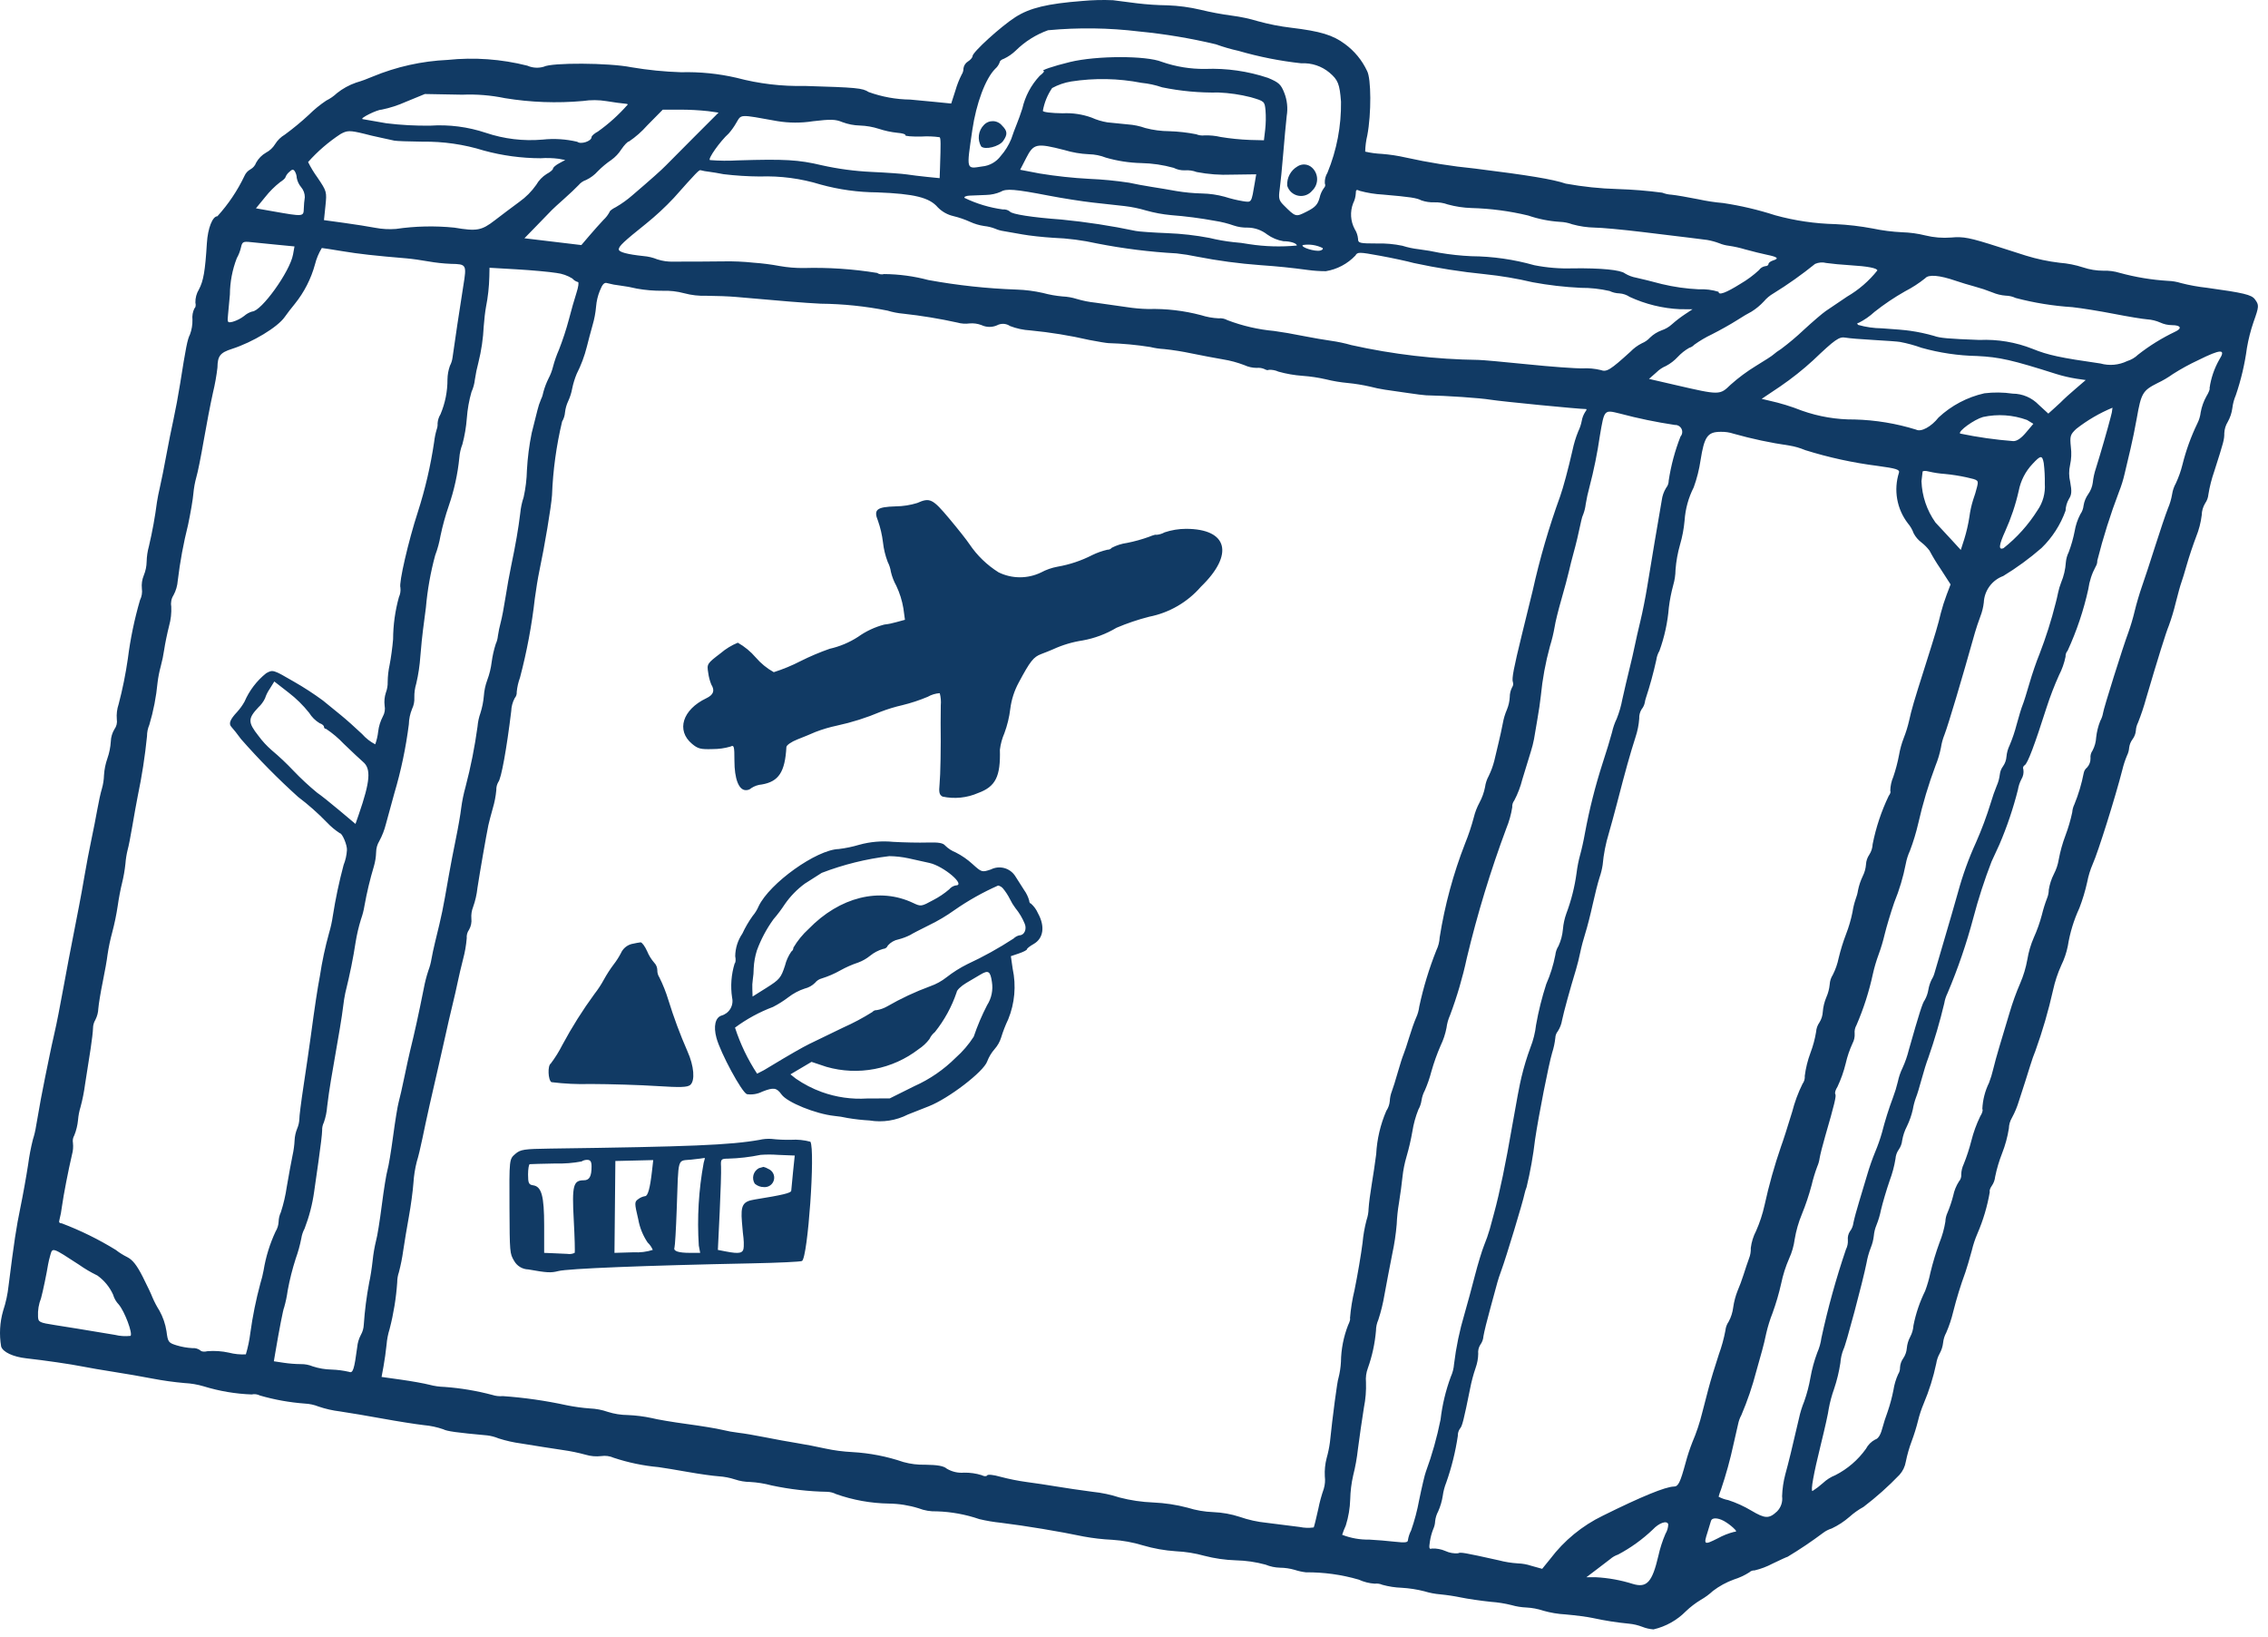 <?xml version="1.0" encoding="UTF-8"?> <svg xmlns="http://www.w3.org/2000/svg" width="212" height="153" viewBox="0 0 212 153" fill="none"> <path d="M210.774 27.968C210.455 27.541 209.738 27.369 206.283 26.892C205.468 26.803 204.66 26.657 203.866 26.453C203.475 26.33 203.068 26.261 202.658 26.247C201.131 26.155 199.618 25.905 198.143 25.501C197.646 25.348 197.126 25.279 196.606 25.298C195.965 25.298 195.328 25.194 194.72 24.99C194.009 24.759 193.272 24.613 192.526 24.556C191.455 24.43 190.398 24.206 189.367 23.888C188.435 23.591 187.29 23.225 186.824 23.075C184.11 22.205 183.535 22.091 182.372 22.198C181.565 22.261 180.752 22.194 179.966 22.001C179.262 21.826 178.54 21.727 177.815 21.705C176.889 21.662 175.967 21.545 175.059 21.355C173.904 21.137 172.736 21 171.562 20.945C169.663 20.901 167.776 20.624 165.944 20.12C164.353 19.605 162.723 19.222 161.069 18.974C160.285 18.907 159.507 18.788 158.738 18.62C157.741 18.421 156.633 18.232 156.257 18.197C155.956 18.181 155.659 18.116 155.378 18.006C153.993 17.823 152.599 17.71 151.202 17.667C149.577 17.622 147.957 17.452 146.358 17.16C145.159 16.754 142.903 16.38 137.858 15.751C135.684 15.537 133.525 15.192 131.393 14.719C130.661 14.553 129.917 14.44 129.168 14.381C128.643 14.358 128.122 14.287 127.61 14.169C127.623 13.655 127.689 13.144 127.809 12.643C128.192 10.629 128.177 7.32 127.783 6.623C127.315 5.625 126.603 4.761 125.712 4.11C124.589 3.273 123.423 2.92 120.689 2.591C119.64 2.467 118.601 2.263 117.583 1.981C116.786 1.742 115.971 1.568 115.146 1.461C114.158 1.329 113.178 1.145 112.21 0.91C111.201 0.673 110.172 0.534 109.136 0.497C108.176 0.484 107.217 0.42 106.264 0.306C105.437 0.201 104.443 0.073 104.038 0.02C103.087 -0.022 102.135 0.002 101.187 0.089C97.902 0.343 96.259 0.739 94.913 1.6C93.556 2.468 90.907 4.879 90.907 5.245C90.907 5.373 90.716 5.597 90.483 5.743C90.369 5.813 90.272 5.907 90.198 6.019C90.125 6.131 90.078 6.258 90.059 6.39C90.061 6.597 90.002 6.8 89.889 6.973C89.653 7.438 89.461 7.924 89.317 8.425L88.914 9.675L87.314 9.516C86.424 9.428 85.431 9.334 85.078 9.305C83.754 9.29 82.443 9.052 81.198 8.602C80.618 8.227 80.096 8.177 75.221 8.031C73.076 8.08 70.935 7.825 68.862 7.274C67.16 6.879 65.415 6.704 63.669 6.751C62.105 6.701 60.547 6.545 59.005 6.283C56.928 5.866 51.569 5.836 50.823 6.237C50.319 6.385 49.778 6.35 49.297 6.138C46.861 5.52 44.335 5.338 41.835 5.599C39.431 5.708 37.064 6.234 34.84 7.155C34.329 7.376 33.806 7.567 33.272 7.725C32.631 7.948 32.033 8.278 31.502 8.7C31.203 8.982 30.863 9.218 30.495 9.4C29.912 9.788 29.369 10.232 28.873 10.725C28.16 11.385 27.41 12.004 26.627 12.579C26.255 12.798 25.942 13.104 25.715 13.47C25.509 13.806 25.216 14.08 24.867 14.264C24.481 14.486 24.162 14.808 23.945 15.197C23.85 15.463 23.661 15.685 23.415 15.822C23.164 15.958 22.966 16.175 22.853 16.437C22.198 17.812 21.344 19.083 20.32 20.21C19.865 20.21 19.424 21.334 19.339 22.711C19.177 25.34 19.019 26.253 18.589 27.057C18.368 27.425 18.256 27.848 18.264 28.276C18.324 28.509 18.287 28.74 18.18 28.806C18.016 29.137 17.95 29.509 17.989 29.876C18 30.354 17.919 30.828 17.751 31.275C17.525 31.7 17.373 32.462 16.831 35.896C16.674 36.892 16.4 38.361 16.219 39.182C16.036 40.006 15.735 41.513 15.54 42.573C15.346 43.633 15.092 44.905 14.968 45.435C14.844 45.965 14.713 46.624 14.672 46.919C14.493 48.302 14.243 49.674 13.924 51.031C13.791 51.508 13.718 51.999 13.707 52.493C13.698 52.93 13.608 53.361 13.442 53.765C13.279 54.157 13.217 54.583 13.262 55.005C13.314 55.372 13.253 55.745 13.088 56.076C12.566 57.866 12.186 59.695 11.952 61.545C11.746 62.981 11.459 64.403 11.09 65.805C10.937 66.259 10.879 66.739 10.919 67.215C10.945 67.378 10.939 67.543 10.901 67.704C10.863 67.863 10.794 68.014 10.697 68.147C10.488 68.494 10.371 68.888 10.358 69.292C10.325 69.831 10.218 70.362 10.04 70.871C9.863 71.374 9.756 71.898 9.722 72.429C9.71 72.867 9.642 73.302 9.52 73.722C9.41 74.078 9.219 74.941 9.097 75.641C8.975 76.336 8.72 77.633 8.535 78.502C8.348 79.377 8.067 80.855 7.91 81.788C7.752 82.721 7.519 84.008 7.392 84.649C7.022 86.515 6.55 88.947 6.425 89.631C6.361 89.981 6.166 91.03 5.991 91.962C5.816 92.895 5.583 94.135 5.472 94.718C5.359 95.312 5.173 96.198 5.048 96.732C4.924 97.262 4.741 98.11 4.634 98.64C4.528 99.174 4.346 100.06 4.221 100.653C3.993 101.733 3.667 103.494 3.376 105.211C3.311 105.642 3.211 106.067 3.077 106.482C2.884 107.25 2.735 108.029 2.631 108.814C2.463 109.916 2.136 111.739 1.907 112.842C1.518 114.725 1.321 116.021 0.8 120.155C0.715 120.948 0.546 121.729 0.295 122.486C-0.02 123.574 -0.084 124.719 0.108 125.835C0.265 126.35 1.222 126.799 2.451 126.936C4.232 127.135 6.603 127.48 7.708 127.701C8.297 127.819 9.616 128.045 10.676 128.21C11.736 128.374 13.337 128.652 14.279 128.835C15.261 129.022 16.251 129.16 17.247 129.248C17.858 129.278 18.463 129.381 19.049 129.556C20.5 130.002 22.004 130.257 23.521 130.313C23.787 130.255 24.064 130.291 24.306 130.415C25.668 130.808 27.067 131.059 28.481 131.164C28.924 131.184 29.361 131.278 29.774 131.442C30.424 131.663 31.095 131.816 31.777 131.898C32.643 132.026 34.459 132.332 35.794 132.576C37.13 132.82 38.86 133.093 39.62 133.18C40.238 133.234 40.847 133.364 41.433 133.567C41.78 133.753 42.683 133.879 45.545 134.139C45.909 134.184 46.266 134.279 46.605 134.42C47.296 134.641 48.006 134.801 48.725 134.897C49.594 135.03 50.555 135.184 50.844 135.236C51.136 135.289 51.946 135.413 52.646 135.512C53.354 135.613 54.054 135.758 54.744 135.946C55.211 136.086 55.702 136.129 56.186 136.074C56.589 136.012 57.001 136.067 57.373 136.233C58.727 136.682 60.128 136.974 61.549 137.103C62.02 137.167 63.245 137.369 64.304 137.557C65.364 137.746 66.636 137.925 67.166 137.96C67.692 137.994 68.212 138.094 68.713 138.257C69.161 138.407 69.63 138.486 70.102 138.49C70.786 138.529 71.464 138.638 72.126 138.815C73.841 139.18 75.588 139.38 77.341 139.411C77.621 139.424 77.895 139.496 78.146 139.622C79.733 140.183 81.401 140.483 83.085 140.51C84.027 140.522 84.962 140.67 85.862 140.949C86.409 141.162 86.993 141.26 87.579 141.237C88.929 141.28 90.265 141.525 91.543 141.963C92.206 142.121 92.878 142.235 93.556 142.304C95.909 142.596 99.029 143.113 101.293 143.588C102.175 143.75 103.068 143.853 103.964 143.895C104.935 143.956 105.896 144.131 106.826 144.415C107.834 144.712 108.872 144.897 109.921 144.966C110.817 145.007 111.706 145.15 112.57 145.39C113.537 145.64 114.529 145.782 115.527 145.814C116.462 145.835 117.391 145.97 118.293 146.216C118.724 146.394 119.184 146.491 119.65 146.503C120.113 146.508 120.573 146.575 121.017 146.704C121.359 146.815 121.711 146.892 122.067 146.935C123.737 146.921 125.401 147.15 127.005 147.616C127.476 147.833 127.983 147.962 128.5 147.997C128.745 147.966 128.995 148.002 129.221 148.103C129.809 148.264 130.413 148.357 131.022 148.379C131.738 148.421 132.447 148.53 133.142 148.707C133.625 148.855 134.123 148.951 134.626 148.993C135.284 149.058 135.939 149.157 136.587 149.29C137.175 149.414 138.409 149.593 139.363 149.693C140.014 149.739 140.659 149.842 141.292 150C141.745 150.129 142.211 150.204 142.681 150.223C143.215 150.25 143.742 150.35 144.249 150.519C144.93 150.713 145.63 150.831 146.337 150.869C147.27 150.951 148.414 151.101 148.881 151.204C150 151.448 151.132 151.625 152.272 151.735C152.693 151.775 153.107 151.872 153.502 152.024C153.84 152.16 154.198 152.242 154.562 152.268C155.713 152 156.764 151.411 157.593 150.568C158.013 150.168 158.475 149.815 158.971 149.513C159.383 149.279 159.767 148.997 160.115 148.675C160.71 148.221 161.372 147.86 162.076 147.605C162.583 147.447 163.068 147.222 163.517 146.937C163.581 146.874 163.657 146.826 163.742 146.795C163.826 146.764 163.916 146.751 164.005 146.757C164.591 146.618 165.158 146.404 165.69 146.121C166.411 145.772 167.043 145.485 167.089 145.485C168.228 144.801 169.332 144.059 170.396 143.262C170.644 143.072 170.924 142.928 171.223 142.835C171.821 142.552 172.377 142.188 172.876 141.754C173.277 141.394 173.718 141.081 174.19 140.822C175.389 139.909 176.516 138.904 177.56 137.816C177.864 137.475 178.066 137.055 178.143 136.604C178.275 135.948 178.46 135.303 178.695 134.675C178.928 134.051 179.126 133.414 179.288 132.767C179.42 132.224 179.595 131.693 179.811 131.177C180.323 129.967 180.717 128.711 180.989 127.425C181.039 127.094 181.148 126.775 181.312 126.482C181.482 126.174 181.59 125.836 181.63 125.486C181.664 125.152 181.765 124.827 181.927 124.532C182.198 123.906 182.414 123.256 182.573 122.592C182.889 121.337 183.271 120.099 183.717 118.883C183.841 118.531 184.106 117.632 184.312 116.869C184.441 116.325 184.617 115.793 184.839 115.279C185.379 114.03 185.767 112.721 185.996 111.379C185.941 111.29 186.032 111.019 186.188 110.807C186.359 110.558 186.465 110.27 186.495 109.969C186.647 109.224 186.863 108.494 187.142 107.786C187.438 107.034 187.651 106.252 187.778 105.454C187.787 105.103 187.886 104.761 188.064 104.458C188.337 103.956 188.557 103.427 188.721 102.879C188.923 102.243 189.188 101.424 189.304 101.077C189.42 100.727 189.63 100.06 189.77 99.593C189.91 99.127 190.127 98.507 190.254 98.216C190.925 96.352 191.479 94.448 191.912 92.514C192.085 91.723 192.341 90.952 192.674 90.214C192.956 89.639 193.163 89.029 193.289 88.401C193.484 87.177 193.847 85.986 194.368 84.861C194.672 84.068 194.917 83.254 195.101 82.424C195.213 81.841 195.388 81.273 195.624 80.728C196.11 79.657 197.738 74.475 198.387 71.931C198.496 71.478 198.641 71.035 198.821 70.606C198.936 70.374 199.004 70.122 199.023 69.864C199.059 69.58 199.169 69.309 199.341 69.08C199.514 68.848 199.62 68.573 199.648 68.285C199.661 68.023 199.73 67.767 199.849 67.533C200.145 66.788 200.399 66.027 200.611 65.254C201.702 61.545 202.467 59.094 202.729 58.471C202.982 57.777 203.195 57.069 203.368 56.351C203.575 55.525 203.809 54.68 203.898 54.444C203.985 54.21 204.219 53.447 204.417 52.748C204.613 52.056 205.01 50.872 205.286 50.151C205.546 49.505 205.72 48.828 205.806 48.137C205.813 47.748 205.923 47.368 206.124 47.035C206.299 46.785 206.405 46.492 206.431 46.187C206.55 45.463 206.732 44.75 206.973 44.057C207.874 41.238 207.915 41.083 207.915 40.475C207.933 40.1 208.046 39.735 208.243 39.415C208.464 39.022 208.608 38.59 208.667 38.143C208.716 37.727 208.825 37.32 208.99 36.935C209.481 35.496 209.83 34.012 210.032 32.505C210.173 31.684 210.38 30.876 210.649 30.088C211.17 28.625 211.177 28.509 210.774 27.968ZM178.069 27.226C178.741 26.882 179.376 26.47 179.964 25.997C180.271 25.631 181.291 25.717 182.796 26.235C183.267 26.397 184.068 26.64 184.598 26.781C185.159 26.933 185.711 27.117 186.251 27.332C186.642 27.497 187.058 27.597 187.481 27.629C187.804 27.635 188.122 27.71 188.414 27.847C190.148 28.304 191.923 28.59 193.713 28.703C194.594 28.801 196.341 29.083 197.634 29.336C198.927 29.588 200.301 29.815 200.718 29.844C201.135 29.872 201.544 29.973 201.927 30.141C202.269 30.299 202.641 30.382 203.018 30.385C203.866 30.385 204.002 30.694 203.294 31.011C202.075 31.593 200.923 32.307 199.86 33.14C199.569 33.42 199.217 33.627 198.832 33.745C198.056 34.12 197.171 34.2 196.341 33.969C192.568 33.429 191.429 33.183 190.003 32.604C188.421 31.976 186.723 31.692 185.022 31.769C182.097 31.659 181.34 31.592 180.782 31.39C180.052 31.18 179.309 31.021 178.557 30.914C178.209 30.856 177.009 30.751 175.907 30.682C175.158 30.674 174.413 30.567 173.692 30.364C173.57 30.248 173.586 30.173 173.734 30.173C174.274 29.902 174.774 29.556 175.218 29.145C176.118 28.433 177.071 27.792 178.069 27.226ZM183.22 40.517C183.007 40.304 184.534 39.2 185.361 38.969C186.73 38.67 188.156 38.767 189.473 39.246L190.067 39.606L189.378 40.422C188.913 40.973 188.524 41.233 188.18 41.222C186.513 41.093 184.857 40.858 183.22 40.517ZM184.799 45.52C184.699 45.922 184.579 46.318 184.439 46.707C184.276 47.226 184.159 47.757 184.089 48.296C183.981 49 183.821 49.694 183.612 50.374L183.284 51.391L182.351 50.374C181.846 49.823 181.187 49.113 180.914 48.826C180.112 47.695 179.658 46.354 179.609 44.968C179.659 44.587 179.706 44.187 179.712 44.089C179.718 43.991 179.988 43.981 180.306 44.068C180.794 44.181 181.29 44.255 181.789 44.29C182.473 44.355 183.153 44.462 183.824 44.608C184.948 44.86 184.957 44.869 184.799 45.52ZM187.439 49.632C187.986 48.42 188.409 47.156 188.701 45.859C188.882 44.92 189.329 44.052 189.987 43.357C190.754 42.531 190.895 42.519 191.038 43.273C191.116 43.913 191.149 44.558 191.137 45.202C191.2 46.082 190.961 46.957 190.458 47.682C189.605 49.039 188.527 50.241 187.269 51.234C186.791 51.419 186.841 50.946 187.439 49.632ZM190.565 37.825C190.251 37.499 189.874 37.238 189.457 37.06C189.04 36.881 188.591 36.788 188.138 36.786C187.26 36.657 186.369 36.646 185.488 36.754C183.886 37.114 182.409 37.894 181.208 39.012C180.523 39.881 179.571 40.397 179.108 40.15C177.246 39.572 175.312 39.253 173.363 39.201C171.681 39.217 170.01 38.937 168.425 38.374C167.434 37.981 166.413 37.668 165.372 37.439L164.673 37.274L166.411 36.108C167.491 35.368 168.518 34.553 169.484 33.668C171.541 31.707 171.923 31.44 172.516 31.554C172.807 31.611 173.999 31.709 175.165 31.773C176.331 31.837 177.428 31.919 177.603 31.954C178.288 32.083 178.961 32.267 179.617 32.503C181.309 32.978 183.054 33.235 184.81 33.269C186.923 33.375 188.074 33.637 192.229 34.957C192.833 35.143 193.449 35.287 194.073 35.387L194.963 35.515L193.967 36.373C193.416 36.848 192.924 37.288 192.865 37.359C192.806 37.43 192.473 37.744 192.112 38.069L191.466 38.652L190.565 37.825ZM170.714 24.577C171.184 24.647 172.176 24.741 172.94 24.786C174.572 24.883 175.483 25.059 175.483 25.276C174.703 26.257 173.747 27.084 172.664 27.714C171.88 28.244 170.971 28.858 170.671 29.06C170.369 29.264 169.442 30.057 168.615 30.819C167.936 31.461 167.222 32.062 166.474 32.621C166.213 32.781 165.965 32.962 165.733 33.162C165.674 33.233 164.969 33.688 164.143 34.19C163.3 34.704 162.505 35.293 161.769 35.951C160.751 36.935 160.751 36.935 156.639 35.986L154.138 35.409L154.827 34.804C155.085 34.546 155.391 34.341 155.728 34.2C156.141 33.982 156.513 33.695 156.83 33.352C157.142 33.018 157.503 32.732 157.9 32.505C158.079 32.454 158.241 32.355 158.367 32.218C158.887 31.844 159.441 31.517 160.02 31.243C160.762 30.87 161.823 30.273 162.341 29.94C162.871 29.598 163.483 29.236 163.719 29.124C164.144 28.859 164.533 28.538 164.874 28.17C165.128 27.868 165.433 27.614 165.775 27.417C167.128 26.582 168.426 25.662 169.663 24.662C169.994 24.516 170.364 24.486 170.714 24.577ZM126.482 19.002C126.625 18.718 126.71 18.408 126.73 18.09C126.73 17.73 126.801 17.682 127.101 17.836C127.811 18.028 128.539 18.145 129.274 18.184C131.838 18.407 132.431 18.496 132.856 18.724C133.247 18.86 133.661 18.922 134.075 18.907C134.504 18.894 134.932 18.962 135.336 19.108C136.055 19.305 136.795 19.417 137.54 19.44C139.326 19.487 141.103 19.722 142.84 20.139C143.805 20.47 144.81 20.67 145.828 20.733C146.219 20.749 146.606 20.826 146.973 20.963C147.654 21.151 148.355 21.254 149.061 21.27C149.648 21.27 151.668 21.457 153.534 21.683C155.399 21.91 157.414 22.154 157.996 22.224C158.589 22.295 159.289 22.384 159.585 22.425C159.968 22.492 160.345 22.596 160.709 22.733C160.994 22.851 161.293 22.929 161.599 22.966C162.115 23.042 162.625 23.155 163.125 23.305C163.804 23.492 164.716 23.718 165.16 23.808C166.157 24.011 166.321 24.157 165.754 24.333C165.499 24.412 165.309 24.557 165.309 24.672C165.309 24.783 165.171 24.874 165.001 24.874C164.884 24.893 164.771 24.936 164.671 25C164.571 25.063 164.485 25.147 164.418 25.245C163.893 25.73 163.318 26.155 162.701 26.515C161.324 27.375 160.645 27.624 160.645 27.269C160.045 27.083 159.417 27.004 158.79 27.036C157.629 26.981 156.476 26.818 155.346 26.548C154.477 26.316 153.396 26.047 152.961 25.955C152.583 25.888 152.22 25.752 151.891 25.554C151.493 25.222 149.665 25.043 147.015 25.077C145.807 25.117 144.598 25.019 143.412 24.783C141.501 24.242 139.526 23.959 137.54 23.943C136.542 23.898 135.547 23.791 134.562 23.623C134.035 23.504 133.184 23.36 132.633 23.294C132.108 23.235 131.59 23.125 131.086 22.966C130.313 22.805 129.523 22.733 128.733 22.754C127.08 22.754 126.942 22.72 126.942 22.319C126.913 21.999 126.808 21.69 126.635 21.418C126.437 21.05 126.321 20.644 126.294 20.227C126.268 19.81 126.332 19.392 126.482 19.002ZM90.886 12.155C91.252 9.654 92.117 7.342 93.026 6.432C93.219 6.265 93.366 6.049 93.45 5.807C93.45 5.698 93.631 5.552 93.843 5.489C94.253 5.295 94.629 5.035 94.955 4.719C95.809 3.877 96.836 3.231 97.965 2.826C100.802 2.56 103.659 2.599 106.487 2.942C108.9 3.177 111.293 3.577 113.651 4.139C114.344 4.389 115.052 4.595 115.771 4.754C117.691 5.311 119.656 5.7 121.643 5.916C122.598 5.863 123.537 6.175 124.271 6.787C125.07 7.464 125.225 7.852 125.35 9.506C125.38 11.78 124.949 14.037 124.084 16.14C123.901 16.439 123.815 16.788 123.837 17.137C123.872 17.207 123.884 17.285 123.87 17.362C123.857 17.438 123.819 17.508 123.762 17.561C123.559 17.835 123.418 18.15 123.349 18.483C123.17 19.122 122.936 19.374 122.151 19.77C121.113 20.295 121.113 20.295 119.989 19.172C119.547 18.729 119.498 18.536 119.618 17.688C119.695 17.147 119.841 15.674 119.947 14.381C120.053 13.088 120.199 11.506 120.275 10.831C120.394 10.111 120.318 9.371 120.053 8.69C119.738 7.885 119.544 7.705 118.527 7.279C116.643 6.649 114.661 6.364 112.676 6.44C111.291 6.46 109.914 6.237 108.606 5.782C107.148 5.186 102.502 5.192 100.022 5.794C98.453 6.174 97.183 6.607 97.563 6.632C97.669 6.639 97.499 6.842 97.181 7.09C96.381 7.946 95.822 9 95.562 10.142C95.415 10.608 95.175 11.276 95.03 11.625C94.886 11.971 94.653 12.6 94.521 13.003C94.283 13.576 93.954 14.106 93.546 14.572C93.34 14.85 93.078 15.082 92.777 15.251C92.475 15.421 92.141 15.525 91.797 15.556C90.297 15.789 90.334 15.928 90.886 12.155ZM123.402 23.417C122.914 23.533 121.564 23.108 121.77 22.902C122.398 22.797 123.042 22.891 123.614 23.171C123.708 23.257 123.614 23.367 123.402 23.417ZM116.831 13.077C115.918 13.041 115.009 12.95 114.107 12.802C113.611 12.686 113.101 12.636 112.591 12.653C112.329 12.683 112.063 12.647 111.818 12.547C110.986 12.382 110.142 12.287 109.295 12.261C108.54 12.257 107.789 12.157 107.059 11.965C106.529 11.778 105.976 11.664 105.416 11.625C104.717 11.555 103.872 11.47 103.519 11.435C103.007 11.352 102.508 11.202 102.035 10.989C101.17 10.677 100.251 10.54 99.333 10.587C98.252 10.574 97.479 10.477 97.481 10.354C97.616 9.592 97.911 8.868 98.347 8.228C98.901 7.925 99.503 7.718 100.127 7.615C102.308 7.276 104.532 7.319 106.699 7.741C107.356 7.806 108.003 7.946 108.628 8.16C110.364 8.517 112.134 8.679 113.906 8.645C114.918 8.687 115.923 8.833 116.905 9.082C118.198 9.46 118.209 9.47 118.293 10.301C118.339 10.909 118.328 11.519 118.262 12.124L118.145 13.109L116.831 13.077ZM117.424 16.289L117.299 17.031C116.965 19.002 117.015 18.922 116.174 18.799C115.6 18.702 115.033 18.564 114.478 18.387C113.787 18.198 113.075 18.095 112.358 18.08C111.562 18.062 110.769 17.987 109.984 17.857C109.348 17.742 108.288 17.563 107.652 17.465C107.017 17.367 106.053 17.189 105.533 17.073C104.297 16.886 103.051 16.765 101.802 16.713C100.258 16.63 98.719 16.464 97.192 16.215L95.358 15.865L95.923 14.763C96.616 13.41 96.884 13.354 99.492 14.021C100.236 14.246 101.005 14.378 101.781 14.413C102.326 14.424 102.864 14.531 103.371 14.731C104.45 15.043 105.565 15.214 106.688 15.24C107.71 15.261 108.725 15.411 109.709 15.685C110.03 15.849 110.387 15.929 110.747 15.918C111.125 15.888 111.506 15.942 111.86 16.077C112.939 16.285 114.038 16.367 115.135 16.321L117.424 16.289ZM90.631 18.281C90.961 18.27 91.649 18.241 92.179 18.218C92.653 18.208 93.121 18.106 93.556 17.916C94.059 17.608 94.871 17.674 98.008 18.278C99.301 18.527 101.142 18.816 102.141 18.928C103.138 19.039 104.464 19.186 105.109 19.256C105.791 19.335 106.465 19.474 107.123 19.67C107.885 19.884 108.666 20.029 109.454 20.103C110.84 20.21 112.22 20.389 113.588 20.641C114.183 20.733 114.768 20.88 115.336 21.079C115.746 21.216 116.176 21.281 116.608 21.27C117.273 21.273 117.918 21.497 118.442 21.906C118.895 22.233 119.417 22.45 119.968 22.542C120.625 22.542 121.219 22.733 121.219 22.945C119.735 23.086 118.24 23.043 116.767 22.817C116.276 22.726 115.781 22.663 115.283 22.627C114.534 22.545 113.79 22.414 113.058 22.235C111.764 21.988 110.453 21.839 109.136 21.789C107.801 21.737 106.459 21.644 106.169 21.583C103.873 21.1 101.551 20.744 99.216 20.516C96.503 20.321 94.552 20.017 94.396 19.765C94.213 19.62 93.98 19.552 93.747 19.574C92.5 19.405 91.288 19.04 90.155 18.493C90.092 18.391 90.313 18.293 90.631 18.281ZM89.137 20.2C89.665 20.328 90.18 20.506 90.674 20.73C91.095 20.922 91.54 21.054 91.998 21.122C92.343 21.159 92.681 21.241 93.005 21.365C93.265 21.48 93.54 21.559 93.821 21.599C94.139 21.651 94.934 21.79 95.57 21.906C96.211 22.023 97.499 22.164 98.432 22.221C99.823 22.273 101.207 22.452 102.565 22.756C105.014 23.235 107.493 23.544 109.984 23.68C110.625 23.749 111.262 23.851 111.892 23.985C113.853 24.368 115.835 24.633 117.827 24.779C119.48 24.895 120.656 25.015 122.278 25.233C122.826 25.306 123.379 25.343 123.932 25.344C124.989 25.171 125.961 24.655 126.698 23.877C126.886 23.541 127.037 23.542 128.987 23.899C130.132 24.108 131.564 24.416 132.156 24.58C134.353 25.054 136.575 25.403 138.812 25.625C140.311 25.78 141.798 26.031 143.264 26.377C144.752 26.653 146.257 26.827 147.768 26.898C148.674 26.893 149.577 26.993 150.46 27.195C150.745 27.332 151.055 27.407 151.371 27.417C151.716 27.441 152.049 27.554 152.336 27.746C153.816 28.429 155.414 28.82 157.042 28.895L158.208 28.901L157.487 29.378C157.067 29.658 156.667 29.966 156.289 30.3C156.008 30.557 155.675 30.752 155.314 30.872C154.915 31.019 154.551 31.246 154.244 31.54C154.029 31.775 153.764 31.96 153.47 32.081C153.071 32.282 152.71 32.549 152.4 32.87C150.513 34.584 150.183 34.787 149.623 34.58C149.072 34.447 148.504 34.395 147.938 34.423C147.287 34.44 144.959 34.27 142.734 34.041C140.508 33.813 138.469 33.631 138.176 33.634C134.189 33.581 130.219 33.118 126.327 32.252C125.701 32.074 125.064 31.938 124.419 31.847C123.762 31.754 122.712 31.574 122.067 31.445C121.431 31.318 120.66 31.173 120.371 31.127C120.083 31.081 119.502 30.99 119.099 30.929C117.604 30.794 116.134 30.454 114.731 29.919C114.48 29.778 114.192 29.718 113.906 29.749C113.351 29.722 112.802 29.623 112.273 29.454C110.663 29.028 109 28.834 107.335 28.878C106.66 28.864 105.988 28.804 105.321 28.7C104.561 28.589 103.254 28.403 102.406 28.286C101.81 28.225 101.221 28.108 100.647 27.937C100.217 27.802 99.772 27.724 99.322 27.703C98.699 27.649 98.082 27.539 97.478 27.375C96.677 27.195 95.861 27.089 95.04 27.061C92.266 26.966 89.503 26.668 86.773 26.168C85.424 25.81 84.036 25.623 82.64 25.611C82.529 25.642 82.413 25.648 82.3 25.63C82.186 25.612 82.079 25.569 81.983 25.505C79.713 25.135 77.414 24.982 75.115 25.047C74.369 25.053 73.624 24.991 72.889 24.863C72.083 24.712 71.27 24.608 70.452 24.55C69.502 24.448 68.546 24.406 67.59 24.426C66.976 24.438 64.622 24.45 62.969 24.45C62.452 24.47 61.935 24.398 61.443 24.238C61.03 24.07 60.594 23.966 60.15 23.93C58.624 23.769 57.839 23.557 57.839 23.305C57.839 23.011 58.306 22.572 60.383 20.91C61.306 20.165 62.177 19.358 62.989 18.493C65.098 16.119 65.358 15.85 65.491 15.907C65.738 15.974 65.99 16.02 66.244 16.045C66.571 16.085 67.208 16.192 67.632 16.278C68.758 16.413 69.89 16.485 71.024 16.493C72.946 16.424 74.867 16.679 76.705 17.245C78.431 17.721 80.213 17.967 82.004 17.978C85.48 18.111 86.883 18.459 87.666 19.384C88.069 19.791 88.579 20.074 89.137 20.2ZM68.12 12.471C68.382 12.17 68.614 11.844 68.813 11.498C69.321 10.655 69.031 10.668 72.656 11.318C73.761 11.501 74.889 11.504 75.995 11.329C77.669 11.132 78.095 11.145 78.74 11.413C79.266 11.61 79.821 11.717 80.382 11.731C80.983 11.752 81.579 11.855 82.152 12.039C82.713 12.223 83.293 12.348 83.88 12.41C84.346 12.445 84.675 12.544 84.622 12.632C84.569 12.721 85.237 12.777 86.127 12.759C86.696 12.722 87.268 12.744 87.833 12.824C87.939 12.92 87.945 13.385 87.869 15.61L87.833 16.649L86.667 16.533C86.031 16.469 85.164 16.363 84.76 16.299C84.352 16.235 82.873 16.13 81.474 16.066C79.905 15.994 78.344 15.786 76.811 15.444C74.652 14.928 73.356 14.853 68.968 14.988C68.099 15.039 67.228 15.029 66.361 14.96C66.126 14.875 67.314 13.195 68.12 12.471ZM60.489 11.731L61.952 10.248H63.573C64.444 10.247 65.314 10.293 66.18 10.385L67.166 10.523L64.887 12.802C63.637 14.052 62.444 15.253 62.244 15.462C61.864 15.859 60.828 16.781 59.111 18.25C58.635 18.666 58.12 19.035 57.574 19.352C57.256 19.508 56.991 19.705 56.991 19.786C56.842 20.072 56.645 20.33 56.408 20.549C56.081 20.894 55.5 21.546 55.084 22.033L54.342 22.902L51.681 22.584L49.021 22.266L50.198 21.058C50.838 20.401 51.471 19.748 51.586 19.627C51.703 19.505 52.211 19.039 52.72 18.589C53.229 18.138 53.842 17.559 54.087 17.296C54.271 17.075 54.514 16.909 54.787 16.819C55.206 16.62 55.58 16.339 55.889 15.992C56.274 15.602 56.697 15.251 57.15 14.943C57.516 14.68 57.829 14.349 58.072 13.968C58.359 13.544 58.678 13.215 58.804 13.215C59.425 12.793 59.992 12.294 60.489 11.731ZM35.667 10.248C36.448 10.088 37.208 9.843 37.935 9.516L39.716 8.785L43.213 8.849C44.55 8.793 45.888 8.902 47.198 9.173C49.608 9.567 52.058 9.656 54.49 9.438C55.224 9.327 55.972 9.332 56.705 9.453C57.384 9.563 58.113 9.664 58.316 9.675C58.528 9.687 58.687 9.724 58.687 9.76C57.856 10.711 56.917 11.561 55.889 12.293C55.571 12.457 55.296 12.699 55.296 12.812C55.296 13.194 54.289 13.524 53.96 13.25C52.898 12.998 51.802 12.929 50.717 13.046C48.922 13.202 47.114 12.986 45.407 12.41C43.736 11.852 41.972 11.625 40.214 11.742C38.843 11.76 37.473 11.686 36.112 11.519C35.413 11.391 34.65 11.258 34.416 11.223C34.183 11.188 33.945 11.146 33.887 11.131C33.61 11.058 35.243 10.248 35.667 10.248ZM31.83 12.528C32.452 12.178 32.7 12.175 34.056 12.504C34.374 12.581 34.676 12.657 34.734 12.675C34.793 12.692 35.222 12.788 35.688 12.887C36.155 12.986 36.679 13.1 36.854 13.141C37.03 13.182 38.211 13.226 39.504 13.24C41.444 13.213 43.375 13.493 45.227 14.07C46.954 14.541 48.736 14.783 50.526 14.788C51.088 14.749 51.652 14.765 52.211 14.837L52.837 14.953L52.264 15.261C51.946 15.431 51.692 15.653 51.692 15.759C51.692 15.861 51.417 16.092 51.099 16.257C50.695 16.511 50.36 16.86 50.124 17.274C49.692 17.891 49.158 18.428 48.544 18.864C47.887 19.347 46.849 20.128 46.244 20.594C45.008 21.548 44.57 21.626 42.471 21.273C40.65 21.089 38.814 21.13 37.003 21.395C36.365 21.445 35.724 21.41 35.095 21.291C34.49 21.175 33.155 20.965 32.138 20.825L30.283 20.571L30.421 19.235C30.556 17.921 30.545 17.879 29.679 16.596C29.345 16.138 29.051 15.652 28.799 15.144C29.689 14.142 30.709 13.263 31.83 12.528ZM24.793 18.408C25.196 17.896 25.659 17.434 26.171 17.031C26.446 16.858 26.68 16.645 26.68 16.564C26.754 16.375 26.874 16.208 27.029 16.077C27.305 15.81 27.417 15.796 27.559 16.013C27.67 16.2 27.732 16.411 27.739 16.628C27.799 16.949 27.942 17.248 28.153 17.497C28.373 17.758 28.493 18.089 28.492 18.43C28.439 18.781 28.408 19.135 28.398 19.489C28.375 20.253 28.375 20.253 25.471 19.741L23.924 19.468L24.793 18.408ZM21.317 29.389C21.364 28.938 21.441 28.117 21.49 27.523C21.497 26.363 21.715 25.215 22.132 24.132C22.31 23.817 22.442 23.478 22.525 23.125C22.64 22.596 22.726 22.55 23.447 22.627C23.888 22.674 24.973 22.782 25.885 22.87L27.527 23.029L27.389 23.793C27.101 25.382 24.419 29.113 23.564 29.113C23.29 29.196 23.037 29.337 22.822 29.526C22.504 29.769 22.145 29.952 21.762 30.067C21.26 30.187 21.236 30.152 21.317 29.389ZM12.202 124.839C11.713 124.893 11.217 124.861 10.739 124.744C7.517 124.207 6.566 124.052 5.122 123.828C3.681 123.605 3.573 123.551 3.554 123.037C3.523 122.451 3.62 121.865 3.837 121.32C4.017 120.656 4.36 119.01 4.499 118.141C4.527 117.964 4.623 117.569 4.715 117.251C4.91 116.572 4.91 116.572 7.369 118.177C7.92 118.565 8.501 118.907 9.107 119.201C9.742 119.656 10.247 120.27 10.57 120.981C10.669 121.331 10.853 121.652 11.105 121.914C11.659 122.571 12.425 124.616 12.202 124.839ZM24.336 119.943C23.926 121.462 23.613 123.006 23.4 124.564C23.316 125.242 23.176 125.912 22.981 126.567C22.449 126.594 21.917 126.541 21.401 126.408C20.744 126.263 20.069 126.216 19.398 126.27C19.102 126.346 18.8 126.312 18.731 126.196C18.515 126.035 18.247 125.96 17.978 125.984C17.486 125.957 16.998 125.871 16.526 125.729C15.74 125.488 15.693 125.422 15.562 124.405C15.458 123.732 15.235 123.082 14.905 122.486C14.653 122.087 14.433 121.669 14.247 121.236C14.172 121.014 13.766 120.155 13.347 119.328C12.788 118.226 12.396 117.729 11.884 117.473C11.509 117.287 11.154 117.064 10.824 116.806C9.224 115.822 7.535 114.991 5.779 114.325C5.567 114.325 5.48 114.218 5.546 114.039C5.658 113.604 5.741 113.161 5.795 112.714C5.941 111.658 6.39 109.344 6.729 107.903C6.83 107.545 6.86 107.17 6.818 106.8C6.774 106.56 6.82 106.311 6.945 106.101C7.129 105.64 7.247 105.155 7.295 104.66C7.328 104.25 7.406 103.844 7.528 103.451C7.716 102.751 7.857 102.04 7.952 101.321C8.12 100.261 8.355 98.756 8.471 98.004C8.589 97.241 8.688 96.389 8.694 96.096C8.695 95.816 8.771 95.541 8.916 95.301C9.084 94.972 9.179 94.611 9.192 94.241C9.227 93.804 9.413 92.683 9.605 91.75C9.798 90.818 9.998 89.683 10.05 89.228C10.157 88.513 10.306 87.805 10.496 87.108C10.71 86.298 10.879 85.478 11.004 84.649C11.091 84.014 11.274 83.05 11.407 82.53C11.555 81.93 11.661 81.322 11.725 80.707C11.759 80.264 11.83 79.825 11.937 79.393C12.013 79.146 12.207 78.163 12.371 77.188C12.536 76.213 12.763 74.956 12.88 74.369C13.266 72.528 13.554 70.667 13.742 68.794C13.742 68.43 13.816 68.069 13.959 67.734C14.345 66.441 14.603 65.114 14.73 63.77C14.792 63.27 14.889 62.774 15.021 62.287C15.162 61.764 15.272 61.233 15.35 60.697C15.424 60.179 15.633 59.17 15.805 58.492C15.971 57.9 16.039 57.284 16.007 56.669C15.943 56.305 16.019 55.931 16.219 55.62C16.447 55.198 16.582 54.732 16.617 54.253C16.828 52.496 17.15 50.755 17.581 49.038C17.818 47.915 18.038 46.619 18.073 46.145C18.12 45.611 18.216 45.083 18.36 44.566C18.483 44.168 18.786 42.658 19.038 41.195C19.29 39.733 19.679 37.715 19.907 36.691C20.093 35.92 20.233 35.138 20.326 34.349C20.339 33.264 20.575 32.96 21.677 32.606C23.627 31.981 25.954 30.574 26.615 29.622C26.83 29.312 27.244 28.774 27.562 28.392C28.436 27.306 29.077 26.05 29.444 24.704C29.578 24.166 29.793 23.652 30.082 23.178C30.157 23.178 31.025 23.311 32 23.473C33.572 23.734 34.989 23.892 38.02 24.146C38.482 24.184 39.398 24.313 40.034 24.428C40.734 24.551 41.442 24.628 42.153 24.657C43.606 24.682 43.63 24.725 43.314 26.675C43.056 28.265 42.415 32.53 42.294 33.458C42.257 33.71 42.177 33.954 42.058 34.179C41.912 34.588 41.834 35.017 41.827 35.451C41.833 36.572 41.611 37.683 41.174 38.715C41.018 38.969 40.925 39.256 40.903 39.553C40.917 39.752 40.888 39.95 40.818 40.136C40.705 40.517 40.626 40.907 40.581 41.301C40.253 43.523 39.743 45.714 39.056 47.851C38.172 50.564 37.267 54.486 37.428 54.91C37.465 55.214 37.416 55.522 37.289 55.8C36.933 57.085 36.75 58.411 36.744 59.743C36.688 60.442 36.542 61.515 36.42 62.128C36.306 62.65 36.245 63.183 36.239 63.717C36.25 64.061 36.192 64.403 36.07 64.724C35.942 65.117 35.902 65.533 35.953 65.943C36.02 66.292 35.96 66.652 35.784 66.96C35.555 67.4 35.407 67.878 35.349 68.37C35.305 68.776 35.213 69.174 35.074 69.557C34.608 69.315 34.191 68.988 33.844 68.593C33.229 68.007 32.322 67.201 31.841 66.812C31.353 66.418 30.616 65.819 30.188 65.466C29.315 64.824 28.406 64.233 27.464 63.696C25.535 62.574 25.507 62.566 24.878 62.915C23.997 63.623 23.303 64.535 22.855 65.572C22.663 65.915 22.433 66.235 22.17 66.526C21.491 67.247 21.346 67.639 21.643 67.946C21.79 68.098 22.19 68.603 22.531 69.07C24.203 70.974 25.985 72.779 27.867 74.475C28.825 75.198 29.725 75.995 30.559 76.857C30.921 77.24 31.326 77.578 31.767 77.866C31.998 77.866 32.475 79.011 32.429 79.456C32.399 79.929 32.294 80.394 32.118 80.834C31.698 82.405 31.361 83.997 31.109 85.603C31.031 86.141 30.914 86.672 30.759 87.193C30.391 88.517 30.104 89.862 29.9 91.221C29.674 92.4 29.426 94.04 29.035 96.944C28.917 97.815 28.624 99.827 28.386 101.395C28.148 102.964 27.966 104.4 27.983 104.575C27.968 104.889 27.896 105.198 27.771 105.486C27.636 105.824 27.557 106.183 27.538 106.546C27.515 107.024 27.451 107.499 27.347 107.966C27.237 108.487 26.992 109.821 26.807 110.902C26.691 111.708 26.506 112.502 26.256 113.276C26.124 113.555 26.052 113.858 26.044 114.166C26.028 114.493 25.93 114.81 25.759 115.088C25.222 116.24 24.845 117.459 24.64 118.713C24.563 119.129 24.462 119.54 24.336 119.943ZM33.538 76.107L33.229 76.997L31.703 75.715C30.855 75.002 29.942 74.277 29.647 74.083C28.864 73.439 28.121 72.749 27.421 72.016C26.783 71.342 26.108 70.705 25.397 70.108C24.939 69.71 24.526 69.262 24.166 68.773C23.163 67.501 23.161 67.153 24.152 66.102C24.409 65.864 24.619 65.58 24.772 65.265C24.873 64.953 25.02 64.656 25.206 64.385L25.641 63.686L26.976 64.724C27.69 65.273 28.335 65.906 28.895 66.611C29.142 67.01 29.479 67.344 29.88 67.586C30.092 67.653 30.283 67.808 30.283 67.914C30.281 67.941 30.285 67.968 30.295 67.993C30.305 68.018 30.319 68.041 30.338 68.06C30.357 68.079 30.38 68.094 30.405 68.104C30.43 68.114 30.457 68.118 30.484 68.116C31.082 68.516 31.633 68.981 32.127 69.504C32.911 70.26 33.733 71.029 33.929 71.192C34.703 71.835 34.609 73.012 33.538 76.107ZM34.83 117.823C34.754 118.522 34.611 119.429 34.513 119.837C34.264 121.147 34.094 122.47 34.004 123.8C33.989 124.136 33.894 124.463 33.728 124.754C33.543 125.103 33.429 125.485 33.392 125.878C33.113 127.976 32.992 128.351 32.636 128.202C32.09 128.076 31.532 128.004 30.972 127.987C30.381 127.973 29.796 127.873 29.234 127.69C28.881 127.544 28.503 127.472 28.121 127.478C27.582 127.473 27.043 127.43 26.51 127.351L25.598 127.213L25.727 126.45C26.1 124.246 26.473 122.33 26.557 122.19C26.707 121.669 26.819 121.138 26.891 120.6C27.077 119.589 27.329 118.59 27.644 117.611C27.865 117 28.038 116.373 28.163 115.735C28.212 115.413 28.317 115.101 28.471 114.813C28.9 113.7 29.201 112.54 29.366 111.358C29.405 111.064 29.586 109.789 29.774 108.496C29.962 107.203 30.113 105.928 30.113 105.635C30.103 105.378 30.157 105.123 30.272 104.893C30.44 104.415 30.544 103.915 30.58 103.409C30.661 102.709 30.82 101.612 30.931 100.971C31.755 96.244 31.958 95.022 32.057 94.188C32.119 93.658 32.216 93.046 32.273 92.81C32.725 90.966 33.008 89.57 33.242 88.041C33.358 87.324 33.524 86.616 33.738 85.921C33.887 85.508 33.997 85.082 34.067 84.649C34.292 83.397 34.588 82.159 34.954 80.94C35.075 80.519 35.144 80.085 35.158 79.647C35.161 79.277 35.263 78.915 35.455 78.598C35.725 78.099 35.932 77.569 36.07 77.018C36.245 76.377 36.598 75.09 36.854 74.157C37.482 72.043 37.938 69.881 38.216 67.692C38.228 67.197 38.331 66.709 38.518 66.25C38.677 65.921 38.75 65.556 38.73 65.19C38.719 64.746 38.78 64.302 38.91 63.876C39.105 63.04 39.233 62.19 39.292 61.333C39.374 60.336 39.483 59.247 39.536 58.895C39.589 58.541 39.711 57.602 39.811 56.775C39.954 55.128 40.244 53.496 40.677 51.9C40.902 51.303 41.069 50.685 41.178 50.056C41.379 49.109 41.637 48.174 41.952 47.258C42.452 45.81 42.782 44.309 42.935 42.785C42.968 42.349 43.065 41.921 43.224 41.513C43.436 40.715 43.574 39.9 43.637 39.076C43.697 38.247 43.843 37.426 44.072 36.627C44.24 36.259 44.347 35.865 44.39 35.462C44.469 34.93 44.578 34.402 44.717 33.882C44.995 32.771 45.163 31.635 45.216 30.491C45.258 29.897 45.35 29.105 45.427 28.689C45.613 27.753 45.717 26.803 45.74 25.849L45.757 25.022L48.311 25.17C49.71 25.252 51.388 25.405 52.021 25.509C52.547 25.572 53.054 25.749 53.504 26.029C53.64 26.189 53.822 26.303 54.024 26.357C54.128 26.357 54.066 26.813 53.886 27.364C53.703 27.925 53.388 29.028 53.176 29.855C52.918 30.819 52.607 31.767 52.243 32.695C52.018 33.207 51.834 33.735 51.692 34.275C51.598 34.651 51.459 35.014 51.279 35.356C51.075 35.767 50.911 36.196 50.791 36.638C50.752 36.866 50.681 37.088 50.579 37.295C50.432 37.638 50.315 37.992 50.23 38.355C50.114 38.806 49.873 39.765 49.7 40.464C49.467 41.607 49.318 42.766 49.254 43.93C49.234 44.783 49.132 45.631 48.947 46.463C48.783 46.954 48.676 47.463 48.628 47.978C48.465 49.345 48.188 50.946 47.786 52.854C47.627 53.607 47.385 54.952 47.251 55.821C47.118 56.69 46.916 57.747 46.806 58.153C46.694 58.572 46.605 58.997 46.541 59.425C46.517 59.685 46.449 59.94 46.34 60.177C46.163 60.73 46.036 61.298 45.958 61.873C45.887 62.449 45.749 63.015 45.545 63.558C45.369 64.035 45.262 64.535 45.227 65.042C45.18 65.582 45.074 66.116 44.909 66.632C44.763 67.043 44.671 67.47 44.636 67.904C44.377 69.797 44.004 71.673 43.519 73.521C43.334 74.182 43.197 74.855 43.107 75.535C43.048 76.065 42.827 77.336 42.609 78.396C42.391 79.456 42.101 80.963 41.957 81.788C41.348 85.264 41.348 85.264 40.67 88.041C40.54 88.571 40.389 89.277 40.33 89.631C40.27 89.993 40.174 90.348 40.044 90.691C39.861 91.246 39.716 91.812 39.61 92.386C39.122 94.824 38.762 96.463 38.33 98.216C38.23 98.624 37.99 99.721 37.797 100.653C37.605 101.586 37.367 102.635 37.267 102.985C37.168 103.335 36.935 104.765 36.748 106.164C36.562 107.563 36.323 108.994 36.218 109.344C36.113 109.695 35.876 111.167 35.688 112.63C35.501 114.092 35.264 115.564 35.158 115.915C35.005 116.543 34.895 117.181 34.83 117.823ZM125.107 128.803C125.015 128.954 124.554 132.428 124.314 134.781C124.247 135.282 124.144 135.778 124.006 136.264C123.863 136.818 123.806 137.39 123.837 137.96C123.886 138.351 123.853 138.748 123.741 139.126C123.523 139.749 123.349 140.387 123.222 141.034C123.031 141.903 122.838 142.676 122.798 142.74C122.364 142.802 121.923 142.788 121.494 142.698C120.813 142.61 119.427 142.435 118.389 142.306C117.536 142.221 116.697 142.036 115.888 141.754C115.089 141.493 114.258 141.343 113.418 141.309C112.601 141.279 111.792 141.14 111.012 140.896C109.959 140.618 108.878 140.455 107.79 140.408C106.727 140.366 105.672 140.21 104.642 139.942C103.83 139.676 102.991 139.499 102.141 139.412C101.039 139.267 99.504 139.042 98.75 138.914C97.987 138.785 96.757 138.6 95.994 138.501C95.154 138.386 94.322 138.22 93.503 138.003C92.867 137.821 92.341 137.766 92.274 137.875C92.207 137.986 91.988 137.977 91.755 137.854C91.227 137.69 90.676 137.612 90.123 137.621C89.557 137.671 88.99 137.541 88.501 137.25C88.219 136.999 87.653 136.894 86.487 136.879C85.797 136.897 85.108 136.813 84.442 136.628C82.902 136.102 81.297 135.79 79.672 135.699C78.817 135.656 77.966 135.544 77.129 135.364C76.366 135.193 75.183 134.966 74.479 134.855C73.779 134.744 72.444 134.501 71.511 134.314C70.579 134.128 69.482 133.942 69.074 133.901C68.539 133.837 68.008 133.742 67.484 133.615C67.019 133.499 65.534 133.254 64.198 133.074C62.863 132.894 61.387 132.645 60.934 132.523C60.191 132.364 59.436 132.268 58.677 132.237C58.044 132.231 57.415 132.131 56.811 131.94C56.275 131.753 55.714 131.645 55.147 131.622C54.414 131.568 53.685 131.467 52.964 131.321C51.002 130.894 49.011 130.609 47.008 130.468C46.671 130.498 46.332 130.46 46.011 130.355C44.554 129.969 43.064 129.72 41.56 129.61C41.08 129.598 40.604 129.53 40.14 129.407C39.674 129.285 38.476 129.07 37.479 128.93L35.667 128.676L35.847 127.701C35.948 127.155 36.074 126.259 36.133 125.666C36.173 125.162 36.271 124.664 36.423 124.182C36.792 122.759 37.028 121.304 37.129 119.837C37.129 119.513 37.183 119.19 37.289 118.883C37.463 118.221 37.597 117.548 37.691 116.869C37.803 116.107 38.04 114.686 38.221 113.689C38.403 112.693 38.593 111.291 38.645 110.552C38.687 109.873 38.794 109.199 38.963 108.539C39.087 108.161 39.319 107.203 39.487 106.377C39.799 104.84 40.458 101.883 41.023 99.487C41.203 98.724 41.48 97.495 41.645 96.732C41.809 95.969 42.093 94.739 42.281 93.976C42.468 93.213 42.695 92.22 42.789 91.75C42.883 91.284 43.107 90.33 43.287 89.631C43.458 88.993 43.572 88.34 43.627 87.681C43.601 87.395 43.68 87.108 43.849 86.875C44.027 86.56 44.101 86.196 44.061 85.836C44.033 85.472 44.087 85.106 44.22 84.766C44.427 84.188 44.565 83.587 44.629 82.975C44.856 81.491 45.443 78.123 45.648 77.124C45.696 76.893 45.885 76.171 46.064 75.535C46.23 74.979 46.34 74.407 46.393 73.828C46.383 73.565 46.449 73.304 46.581 73.076C46.852 72.769 47.36 69.981 47.786 66.462C47.8 66.037 47.911 65.62 48.11 65.243C48.179 65.164 48.231 65.071 48.264 64.971C48.297 64.871 48.309 64.766 48.301 64.661C48.344 64.205 48.447 63.755 48.606 63.325C49.247 60.896 49.711 58.424 49.993 55.927C50.101 55.101 50.286 53.974 50.411 53.384C50.913 51.01 51.52 47.382 51.599 46.283C51.686 43.962 52.002 41.654 52.542 39.394C52.699 39.129 52.792 38.832 52.816 38.525C52.857 38.165 52.957 37.814 53.112 37.486C53.284 37.115 53.409 36.723 53.483 36.32C53.579 35.849 53.72 35.387 53.904 34.942C54.316 34.133 54.635 33.28 54.856 32.399C54.969 31.936 55.212 31.021 55.391 30.385C55.559 29.815 55.669 29.229 55.72 28.636C55.761 28.142 55.875 27.656 56.059 27.195C56.318 26.538 56.487 26.366 56.779 26.463C57.172 26.568 57.573 26.642 57.977 26.686C58.501 26.753 59.021 26.848 59.535 26.972C60.322 27.112 61.12 27.179 61.92 27.173C62.609 27.148 63.299 27.227 63.965 27.407C64.639 27.586 65.335 27.665 66.032 27.64C66.943 27.646 68.175 27.694 68.756 27.746C72.932 28.123 75.328 28.314 76.705 28.38C78.805 28.4 80.898 28.617 82.958 29.027C83.441 29.175 83.939 29.272 84.442 29.315C86.137 29.501 87.822 29.777 89.487 30.144C89.856 30.249 90.241 30.277 90.621 30.226C91.006 30.19 91.394 30.245 91.755 30.385C91.978 30.49 92.221 30.545 92.468 30.549C92.714 30.553 92.959 30.504 93.185 30.406C93.376 30.302 93.592 30.253 93.809 30.264C94.026 30.276 94.236 30.347 94.415 30.47C95.022 30.703 95.662 30.841 96.312 30.877C98.166 31.055 100.007 31.354 101.823 31.771C102.65 31.931 103.448 32.062 103.625 32.066C104.931 32.103 106.234 32.225 107.525 32.429C107.949 32.533 108.382 32.597 108.818 32.621C109.672 32.711 110.522 32.846 111.362 33.024C112.295 33.216 113.63 33.469 114.33 33.586C115.003 33.695 115.664 33.873 116.301 34.116C116.666 34.287 117.064 34.377 117.467 34.38C117.72 34.352 117.977 34.392 118.209 34.497C118.357 34.588 118.538 34.618 118.601 34.561C118.911 34.542 119.22 34.6 119.502 34.73C120.239 34.936 120.995 35.068 121.759 35.122C122.498 35.175 123.231 35.285 123.953 35.451C124.615 35.614 125.288 35.727 125.967 35.79C126.673 35.858 127.374 35.972 128.065 36.129C128.519 36.248 128.979 36.344 129.443 36.415C129.762 36.457 130.673 36.588 131.499 36.712C132.326 36.836 133.124 36.938 133.301 36.941C135.272 36.98 138.325 37.189 139.342 37.355C140.317 37.515 147.612 38.228 148.266 38.228C148.335 38.228 148.291 38.355 148.171 38.503C148.011 38.755 147.903 39.036 147.853 39.33C147.787 39.672 147.676 40.003 147.524 40.316C147.292 40.889 147.112 41.481 146.987 42.086C146.591 43.824 146.117 45.588 145.831 46.389C144.787 49.262 143.931 52.201 143.269 55.185C142.941 56.521 142.482 58.39 142.254 59.319C141.49 62.435 141.303 63.415 141.413 63.728C141.443 63.81 141.452 63.899 141.44 63.986C141.429 64.072 141.396 64.155 141.345 64.226C141.198 64.511 141.122 64.828 141.123 65.148C141.101 65.549 141.012 65.943 140.858 66.314C140.682 66.722 140.554 67.149 140.476 67.586C140.388 68.057 140.214 68.858 140.084 69.388C139.955 69.917 139.776 70.671 139.681 71.083C139.557 71.573 139.383 72.05 139.162 72.504C138.981 72.833 138.862 73.192 138.812 73.563C138.712 74.067 138.537 74.553 138.293 75.005C138.059 75.44 137.881 75.903 137.763 76.383C137.544 77.212 137.272 78.026 136.949 78.82C135.845 81.652 135.049 84.594 134.573 87.596C134.552 88.016 134.447 88.427 134.264 88.804C133.585 90.509 133.05 92.267 132.665 94.061C132.621 94.424 132.521 94.778 132.368 95.11C132.206 95.474 131.913 96.308 131.722 96.944C131.531 97.58 131.29 98.302 131.192 98.534C131.093 98.767 130.85 99.53 130.651 100.229C130.453 100.929 130.205 101.72 130.1 101.989C129.988 102.281 129.924 102.588 129.909 102.9C129.879 103.227 129.767 103.54 129.584 103.812C129.031 105.095 128.711 106.466 128.639 107.86C128.532 108.687 128.344 109.954 128.214 110.722C128.085 111.485 127.957 112.478 127.928 112.948C127.92 113.313 127.855 113.674 127.737 114.018C127.555 114.71 127.43 115.415 127.366 116.127C127.238 117.165 126.899 119.158 126.613 120.557C126.403 121.424 126.261 122.307 126.189 123.196C126.241 123.248 126.158 123.546 126.009 123.843C125.586 124.932 125.361 126.088 125.344 127.256C125.318 127.779 125.238 128.297 125.107 128.803ZM132.654 140.186C132.477 141.151 132.225 142.1 131.902 143.026C131.755 143.309 131.655 143.613 131.605 143.927C131.605 144.151 131.34 144.183 130.386 144.076C129.708 143.999 128.651 143.911 128.002 143.878C127.133 143.896 126.269 143.743 125.458 143.429C125.553 143.133 125.667 142.843 125.797 142.56C126.046 141.767 126.186 140.943 126.211 140.112C126.228 139.363 126.32 138.617 126.486 137.886C126.691 137.074 126.84 136.249 126.931 135.416C127.064 134.376 127.32 132.608 127.493 131.527C127.649 130.75 127.713 129.956 127.684 129.163C127.643 128.717 127.704 128.268 127.862 127.849C128.263 126.721 128.518 125.546 128.619 124.352C128.622 124.001 128.697 123.655 128.839 123.334C129.088 122.572 129.279 121.793 129.411 121.002C129.582 120.062 129.907 118.353 130.143 117.166C130.34 116.257 130.478 115.337 130.556 114.41C130.584 113.742 130.655 113.077 130.768 112.418C130.891 111.655 131.038 110.567 131.096 109.98C131.166 109.334 131.294 108.696 131.478 108.072C131.701 107.306 131.881 106.528 132.019 105.741C132.129 105.041 132.317 104.354 132.58 103.695C132.733 103.427 132.833 103.132 132.877 102.826C132.926 102.504 133.03 102.192 133.184 101.904C133.436 101.328 133.641 100.732 133.799 100.123C134.032 99.303 134.319 98.499 134.658 97.717C134.912 97.192 135.097 96.637 135.209 96.064C135.261 95.65 135.374 95.247 135.545 94.866C136.197 93.126 136.72 91.341 137.111 89.525C138.095 85.412 139.329 81.363 140.807 77.4C141.066 76.77 141.25 76.112 141.356 75.439C141.338 75.211 141.406 74.984 141.547 74.803C141.876 74.179 142.128 73.517 142.299 72.832C142.607 71.815 142.966 70.642 143.094 70.235C143.216 69.853 143.315 69.464 143.391 69.07C143.426 68.835 143.563 68.031 143.698 67.268C143.833 66.505 143.98 65.512 144.026 65.042C144.178 63.474 144.463 61.92 144.879 60.4C145.064 59.803 145.212 59.194 145.32 58.577C145.378 58.167 145.658 57.03 145.945 56.033C146.232 55.037 146.55 53.852 146.655 53.384C146.76 52.917 146.953 52.154 147.084 51.688C147.303 50.91 147.552 49.865 147.807 48.657C147.85 48.434 147.919 48.217 148.012 48.01C148.118 47.719 148.189 47.417 148.224 47.109C148.311 46.581 148.426 46.058 148.567 45.541C148.985 43.95 149.312 42.336 149.549 40.708C149.969 38.249 149.936 38.285 151.424 38.65C153.113 39.099 154.826 39.453 156.554 39.712C156.682 39.705 156.81 39.735 156.921 39.8C157.032 39.865 157.122 39.961 157.179 40.076C157.235 40.192 157.257 40.321 157.24 40.449C157.223 40.577 157.169 40.696 157.085 40.793C156.565 42.118 156.195 43.498 155.982 44.905C155.983 45.156 155.897 45.4 155.738 45.594C155.522 45.946 155.384 46.34 155.332 46.749C155.078 48.177 154.27 52.981 153.966 54.868C153.816 55.8 153.53 57.231 153.332 58.047C153.131 58.874 152.897 59.906 152.802 60.379C152.709 60.845 152.49 61.799 152.315 62.498C152.14 63.198 151.84 64.48 151.647 65.35C151.533 65.966 151.359 66.569 151.128 67.151C150.931 67.56 150.781 67.991 150.683 68.434C150.53 69.02 150.141 70.299 149.811 71.295C149.117 73.448 148.562 75.643 148.15 77.866C148.04 78.502 147.837 79.418 147.704 79.88C147.552 80.437 147.44 81.004 147.369 81.576C147.194 82.873 146.873 84.145 146.413 85.37C146.243 85.845 146.135 86.34 146.093 86.843C146.046 87.382 145.906 87.91 145.68 88.401C145.517 88.657 145.415 88.948 145.383 89.249C145.202 90.182 144.918 91.092 144.535 91.962C144.131 93.211 143.812 94.486 143.583 95.778C143.5 96.505 143.322 97.218 143.053 97.898C142.72 98.799 142.442 99.719 142.219 100.653C142.094 101.118 141.703 103.176 141.353 105.211C140.751 108.708 140.179 111.461 139.658 113.372C139.531 113.838 139.351 114.506 139.257 114.855C139.107 115.37 138.93 115.876 138.727 116.371C138.531 116.851 138.136 118.151 137.858 119.233C137.581 120.314 137.14 121.937 136.889 122.804C136.434 124.329 136.109 125.889 135.917 127.468C135.887 127.879 135.784 128.281 135.614 128.655C135.136 129.948 134.814 131.292 134.655 132.661C134.323 134.319 133.864 135.949 133.281 137.536C133.187 137.77 132.906 138.956 132.654 140.186ZM155.675 143.344C155.391 144.008 155.17 144.696 155.014 145.4C154.44 147.859 153.937 148.412 152.633 148.021C151.505 147.665 150.337 147.454 149.156 147.393H148.287L149.114 146.768C149.559 146.431 150.2 145.942 150.502 145.708C150.721 145.515 150.978 145.367 151.255 145.273C152.435 144.647 153.524 143.862 154.492 142.941C155.081 142.306 155.839 142.05 155.94 142.454C155.929 142.769 155.837 143.075 155.675 143.344ZM158.191 134.781C157.946 135.405 157.737 136.041 157.564 136.688C157.055 138.554 156.878 138.915 156.469 138.92C155.689 138.93 153.417 139.861 149.835 141.638C147.897 142.574 146.209 143.959 144.911 145.676L144.154 146.609L143.126 146.322C142.726 146.189 142.308 146.114 141.886 146.1C141.277 146.062 140.674 145.965 140.084 145.81C136.841 145.089 136.502 145.031 136.29 145.157C135.886 145.188 135.481 145.115 135.113 144.945C134.716 144.772 134.285 144.692 133.852 144.711C133.594 144.806 133.558 144.68 133.661 144.044C133.72 143.652 133.824 143.268 133.969 142.899C134.077 142.666 134.138 142.414 134.149 142.157C134.184 141.834 134.281 141.521 134.435 141.235C134.639 140.776 134.782 140.291 134.859 139.794C134.918 139.362 135.029 138.938 135.192 138.532C135.689 137.122 136.049 135.667 136.269 134.187C136.26 133.937 136.335 133.691 136.481 133.488C136.675 133.293 136.829 132.682 137.411 129.799C137.539 129.131 137.713 128.472 137.933 127.828C138.085 127.407 138.168 126.963 138.176 126.514C138.144 126.221 138.211 125.926 138.367 125.676C138.541 125.442 138.644 125.162 138.664 124.871C138.722 124.494 139.024 123.271 139.332 122.168C139.639 121.066 139.927 120.011 139.967 119.837C140.008 119.662 140.182 119.137 140.354 118.671C140.791 117.484 142.367 112.276 142.503 111.57C142.55 111.353 142.616 111.141 142.698 110.934C143.05 109.467 143.315 107.981 143.491 106.482C143.824 104.236 144.764 99.465 145.086 98.385C145.231 97.934 145.331 97.469 145.383 96.997C145.389 96.769 145.471 96.548 145.616 96.371C145.819 96.057 145.955 95.703 146.014 95.333C146.168 94.579 146.759 92.429 147.32 90.585C147.444 90.177 147.622 89.461 147.715 88.995C147.809 88.524 148.021 87.723 148.192 87.193C148.361 86.668 148.666 85.476 148.87 84.543C149.074 83.611 149.365 82.466 149.517 82C149.648 81.621 149.745 81.231 149.806 80.834C149.896 79.828 150.09 78.833 150.386 77.866C150.571 77.229 150.912 75.98 151.137 75.111C151.962 71.931 152.365 70.488 152.887 68.858C153.07 68.305 153.184 67.732 153.226 67.151C153.21 66.846 153.287 66.542 153.449 66.282C153.597 66.101 153.699 65.887 153.746 65.657C153.765 65.52 153.797 65.385 153.841 65.254C154.228 64.078 154.556 62.882 154.823 61.672C154.862 61.373 154.961 61.085 155.114 60.824C155.587 59.52 155.883 58.158 155.994 56.775C156.081 56.067 156.219 55.366 156.406 54.677C156.541 54.212 156.612 53.731 156.618 53.246C156.679 52.45 156.821 51.661 157.042 50.893C157.257 50.157 157.399 49.401 157.466 48.636C157.539 47.557 157.83 46.505 158.32 45.541C158.618 44.717 158.833 43.864 158.961 42.997C159.304 40.814 159.614 40.366 160.794 40.356C161.225 40.338 161.656 40.399 162.065 40.536C163.771 41.016 165.506 41.384 167.259 41.637C167.762 41.718 168.253 41.86 168.721 42.059C170.941 42.754 173.218 43.25 175.526 43.541C177.243 43.775 177.586 43.883 177.507 44.163C177.251 44.963 177.193 45.813 177.339 46.64C177.484 47.467 177.828 48.246 178.341 48.911C178.574 49.184 178.755 49.496 178.875 49.833C179.054 50.175 179.308 50.472 179.617 50.702C179.896 50.92 180.145 51.173 180.359 51.455C180.657 52.017 180.986 52.562 181.344 53.087L182.33 54.613L181.959 55.588C181.747 56.151 181.565 56.724 181.414 57.305C181.168 58.357 180.933 59.149 179.938 62.287C178.888 65.593 178.689 66.272 178.447 67.374C178.321 67.915 178.156 68.447 177.953 68.964C177.751 69.485 177.602 70.025 177.508 70.575C177.378 71.258 177.201 71.93 176.978 72.588C176.799 73.004 176.701 73.451 176.691 73.903C176.752 73.999 176.691 74.199 176.55 74.369C175.861 75.805 175.355 77.322 175.045 78.884C175.03 79.235 174.922 79.576 174.731 79.87C174.547 80.14 174.44 80.455 174.423 80.781C174.395 81.165 174.29 81.54 174.116 81.883C173.92 82.295 173.774 82.73 173.681 83.176C173.636 83.474 173.557 83.765 173.448 84.045C173.318 84.432 173.222 84.829 173.162 85.232C173.02 85.937 172.818 86.629 172.558 87.299C172.281 88.026 172.051 88.769 171.869 89.525C171.757 90.074 171.572 90.605 171.318 91.104C171.149 91.368 171.051 91.671 171.032 91.984C170.992 92.405 170.884 92.816 170.714 93.202C170.533 93.631 170.422 94.085 170.385 94.548C170.367 94.906 170.258 95.253 170.067 95.555C169.887 95.811 169.781 96.112 169.76 96.424C169.65 97.098 169.472 97.758 169.23 98.396C168.972 99.087 168.794 99.806 168.7 100.537C168.725 100.806 168.649 101.073 168.488 101.289C168.077 102.122 167.754 102.996 167.524 103.896C167.112 105.253 166.643 106.713 166.488 107.118C165.864 108.924 165.347 110.764 164.939 112.63C164.756 113.452 164.493 114.255 164.153 115.025C163.894 115.521 163.725 116.06 163.655 116.615C163.669 116.956 163.612 117.295 163.486 117.611C163.357 117.961 163.133 118.628 162.987 119.095C162.842 119.561 162.589 120.243 162.426 120.61C162.227 121.112 162.088 121.634 162.012 122.168C161.956 122.636 161.812 123.09 161.588 123.504C161.415 123.752 161.309 124.04 161.281 124.341C161.137 125.102 160.931 125.85 160.666 126.577C160.327 127.595 159.89 129.039 159.691 129.799C159.492 130.562 159.233 131.555 159.112 132.025C158.881 132.968 158.573 133.889 158.191 134.781ZM162.097 143.153C161.561 143.29 161.044 143.495 160.56 143.763C159.289 144.404 159.229 144.367 159.615 143.175C159.751 142.751 159.892 142.289 159.93 142.136C160.01 141.816 160.539 141.813 161.133 142.131C161.445 142.309 161.736 142.52 162.002 142.761C162.341 143.075 162.36 143.153 162.097 143.153ZM168.647 130.965C168.436 131.48 168.272 132.012 168.156 132.555C167.529 135.268 167.167 136.754 166.883 137.769C166.705 138.441 166.604 139.131 166.58 139.826C166.615 140.081 166.592 140.342 166.511 140.586C166.43 140.831 166.294 141.054 166.114 141.238C165.36 141.945 164.991 141.934 163.698 141.164C163.019 140.759 162.297 140.431 161.546 140.186C161.231 140.129 160.927 140.021 160.645 139.868C160.706 139.637 160.782 139.411 160.873 139.19C161.338 137.814 161.726 136.413 162.033 134.993C162.191 134.293 162.387 133.435 162.468 133.085C162.527 132.789 162.631 132.503 162.776 132.237C163.341 130.91 163.806 129.543 164.169 128.146C164.351 127.489 164.6 126.599 164.715 126.196C164.832 125.788 165.003 125.072 165.097 124.606C165.246 123.956 165.445 123.318 165.69 122.698C166.016 121.798 166.286 120.878 166.496 119.943C166.661 119.142 166.91 118.361 167.238 117.611C167.5 117.04 167.675 116.432 167.757 115.809C167.891 115.009 168.115 114.227 168.425 113.478C168.786 112.594 169.09 111.687 169.336 110.764C169.476 110.171 169.653 109.587 169.866 109.016C169.976 108.766 170.051 108.502 170.089 108.231C170.142 107.906 170.374 106.991 170.614 106.164C171.48 103.176 171.663 102.414 171.555 102.243C171.487 102.135 171.573 101.84 171.753 101.565C172.084 100.865 172.343 100.134 172.526 99.381C172.675 98.728 172.892 98.092 173.173 97.484C173.316 97.21 173.382 96.903 173.363 96.594C173.334 96.318 173.394 96.04 173.533 95.799C174.2 94.257 174.714 92.652 175.068 91.009C175.205 90.397 175.383 89.796 175.6 89.207C175.829 88.583 176.02 87.946 176.172 87.299C176.341 86.6 176.743 85.264 177.065 84.331C177.54 83.168 177.901 81.961 178.141 80.728C178.221 80.3 178.354 79.884 178.536 79.488C178.851 78.655 179.11 77.802 179.311 76.934C179.726 75.105 180.264 73.306 180.922 71.55C181.144 71.006 181.314 70.441 181.429 69.864C181.492 69.446 181.604 69.038 181.763 68.646C182.124 67.699 183.341 63.622 184.61 59.107C184.708 58.757 184.932 58.089 185.107 57.623C185.272 57.201 185.382 56.76 185.434 56.309C185.458 55.763 185.644 55.237 185.966 54.796C186.289 54.355 186.735 54.019 187.248 53.83C188.514 53.06 189.712 52.184 190.83 51.212C191.835 50.236 192.603 49.043 193.077 47.724C193.091 47.337 193.2 46.958 193.395 46.622C193.648 46.234 193.672 45.912 193.511 45.043C193.383 44.518 193.38 43.969 193.501 43.442C193.618 42.903 193.643 42.347 193.575 41.799C193.468 40.761 193.51 40.616 194.073 40.082C195.109 39.271 196.25 38.605 197.465 38.101C197.438 38.403 197.38 38.702 197.292 38.991C197.037 39.997 196.33 42.446 195.922 43.739C195.771 44.186 195.669 44.648 195.62 45.117C195.565 45.499 195.42 45.863 195.196 46.177C194.972 46.493 194.824 46.855 194.762 47.237C194.732 47.534 194.627 47.819 194.455 48.063C194.195 48.562 194.017 49.099 193.925 49.653C193.795 50.314 193.611 50.963 193.374 51.593C193.224 51.895 193.133 52.222 193.104 52.557C193.062 53.206 192.912 53.844 192.66 54.444C192.54 54.754 192.445 55.072 192.377 55.397C192.318 55.694 192.22 56.114 192.154 56.351C191.748 57.971 191.242 59.564 190.641 61.121C190.374 61.758 189.945 63.007 189.696 63.876C189.447 64.745 189.158 65.658 189.06 65.89C188.96 66.125 188.714 66.929 188.509 67.692C188.337 68.357 188.118 69.009 187.852 69.642C187.689 69.974 187.588 70.334 187.555 70.702C187.532 71.026 187.422 71.337 187.237 71.603C187.065 71.832 186.959 72.103 186.93 72.387C186.885 72.757 186.785 73.117 186.633 73.457C186.47 73.842 186.227 74.538 186.093 75.005C185.705 76.267 185.244 77.506 184.711 78.714C184.023 80.22 183.459 81.78 183.025 83.378C182.747 84.372 182.169 86.366 181.736 87.829C181.303 89.292 180.9 90.669 180.835 90.903C180.775 91.128 180.682 91.342 180.56 91.539C180.412 91.84 180.308 92.161 180.253 92.492C180.196 92.835 180.079 93.165 179.908 93.467C179.713 93.701 179.395 94.697 178.427 98.11C178.283 98.692 178.085 99.26 177.836 99.805C177.64 100.21 177.494 100.637 177.402 101.077C177.282 101.581 177.13 102.077 176.947 102.561C176.544 103.637 176.2 104.734 175.915 105.847C175.74 106.46 175.529 107.061 175.282 107.648C174.998 108.342 174.751 109.049 174.54 109.768C174.336 110.468 173.993 111.612 173.777 112.312C173.561 113.011 173.323 113.894 173.247 114.272C173.212 114.566 173.098 114.844 172.918 115.078C172.765 115.317 172.698 115.601 172.728 115.883C172.747 116.188 172.685 116.491 172.547 116.763C171.627 119.473 170.862 122.233 170.256 125.03C170.191 125.506 170.06 125.969 169.866 126.408C169.584 127.164 169.371 127.945 169.23 128.739C169.098 129.496 168.903 130.241 168.647 130.965ZM207.435 33.628C206.973 34.448 206.668 35.347 206.537 36.278C206.595 36.336 206.461 36.68 206.24 37.041C205.984 37.504 205.805 38.005 205.71 38.525C205.667 38.895 205.559 39.253 205.39 39.584C204.798 40.812 204.333 42.098 204.004 43.421C203.855 44.019 203.649 44.601 203.389 45.159C203.213 45.475 203.094 45.82 203.039 46.177C202.962 46.636 202.83 47.084 202.647 47.512C202.432 48.06 201.893 49.653 201.45 51.052C201.007 52.451 200.458 54.12 200.231 54.761C200.005 55.397 199.692 56.457 199.542 57.093C199.379 57.775 199.179 58.447 198.945 59.107C198.456 60.4 196.612 66.268 196.581 66.632C196.536 66.892 196.448 67.143 196.32 67.374C196.124 67.867 195.996 68.384 195.938 68.911C195.916 69.341 195.801 69.76 195.599 70.14C195.449 70.349 195.381 70.606 195.409 70.861C195.418 71.178 195.304 71.485 195.091 71.719C194.923 71.851 194.81 72.039 194.773 72.249C194.578 73.25 194.286 74.23 193.9 75.174C193.787 75.403 193.72 75.652 193.702 75.906C193.545 76.645 193.332 77.371 193.066 78.078C192.791 78.804 192.582 79.552 192.441 80.315C192.363 80.793 192.209 81.254 191.985 81.682C191.75 82.145 191.589 82.642 191.508 83.155C191.506 83.413 191.456 83.668 191.36 83.907C191.16 84.426 190.994 84.957 190.862 85.497C190.67 86.224 190.418 86.933 190.109 87.617C189.825 88.272 189.622 88.959 189.505 89.663C189.369 90.428 189.145 91.175 188.837 91.888C188.454 92.775 188.125 93.685 187.852 94.612C187.553 95.608 187.126 97.03 186.898 97.792C186.669 98.555 186.409 99.5 186.315 99.911C186.214 100.344 186.084 100.769 185.926 101.183C185.549 101.951 185.335 102.788 185.297 103.642C185.379 103.724 185.288 104.034 185.096 104.331C184.744 105.061 184.466 105.825 184.269 106.61C184.081 107.349 183.844 108.075 183.559 108.782C183.415 109.084 183.335 109.413 183.326 109.747C183.337 109.865 183.324 109.985 183.288 110.098C183.251 110.211 183.192 110.315 183.114 110.404C182.853 110.812 182.67 111.265 182.574 111.739C182.436 112.278 182.259 112.806 182.044 113.319C181.92 113.585 181.851 113.873 181.842 114.166C181.732 114.838 181.547 115.496 181.291 116.127C180.956 117.047 180.673 117.985 180.443 118.936C180.324 119.517 180.16 120.087 179.951 120.642C179.447 121.664 179.081 122.747 178.86 123.864C178.836 124.235 178.732 124.597 178.557 124.924C178.381 125.253 178.273 125.613 178.239 125.984C178.213 126.322 178.099 126.647 177.91 126.927C177.729 127.179 177.623 127.477 177.603 127.786C177.611 128.015 177.548 128.241 177.423 128.432C177.212 128.901 177.066 129.397 176.988 129.905C176.853 130.588 176.673 131.261 176.448 131.919C176.289 132.33 176.058 133.053 175.928 133.541C175.777 134.113 175.551 134.457 175.282 134.526C174.912 134.721 174.61 135.024 174.417 135.395C173.677 136.432 172.697 137.276 171.562 137.854C171.13 138.026 170.734 138.277 170.396 138.596C170.091 138.869 169.765 139.117 169.421 139.338C169.234 139.338 169.523 137.727 170.201 134.993C170.579 133.466 170.907 131.986 170.936 131.675C171.053 131.03 171.224 130.396 171.445 129.778C171.708 128.995 171.903 128.19 172.028 127.372C172.059 126.933 172.157 126.5 172.319 126.09C172.499 125.856 174.146 119.688 174.47 118.035C174.555 117.546 174.689 117.067 174.869 116.604C175.015 116.245 175.112 115.867 175.155 115.481C175.185 115.142 175.267 114.81 175.398 114.495C175.583 114.036 175.725 113.561 175.822 113.075C175.975 112.417 176.339 111.188 176.638 110.319C176.885 109.664 177.066 108.986 177.179 108.295C177.199 107.983 177.306 107.682 177.486 107.426C177.662 107.175 177.772 106.883 177.804 106.578C177.883 106.116 178.033 105.669 178.249 105.253C178.493 104.75 178.678 104.22 178.801 103.674C178.865 103.295 178.964 102.922 179.097 102.561C179.196 102.328 179.43 101.565 179.617 100.865C179.803 100.166 180.087 99.26 180.247 98.851C180.83 97.182 181.328 95.484 181.738 93.764C181.793 93.433 181.896 93.111 182.045 92.81C183.014 90.524 183.82 88.173 184.457 85.773C184.925 83.99 185.494 82.235 186.159 80.516C186.316 80.163 186.642 79.456 186.891 78.926C187.603 77.265 188.183 75.55 188.625 73.797C188.681 73.453 188.792 73.12 188.954 72.811C189.119 72.542 189.182 72.222 189.134 71.91C189.099 71.839 189.092 71.758 189.116 71.682C189.139 71.607 189.191 71.543 189.261 71.505C189.538 71.332 190.178 69.642 191.307 66.102C191.638 65.082 192.023 64.081 192.462 63.103C192.746 62.555 192.953 61.969 193.077 61.364C193.071 61.264 193.084 61.164 193.117 61.069C193.15 60.974 193.201 60.886 193.268 60.811C194.116 58.968 194.765 57.04 195.202 55.058C195.304 54.316 195.539 53.598 195.896 52.939C195.998 52.774 196.05 52.582 196.044 52.387C196.594 50.209 197.271 48.065 198.071 45.965C198.291 45.414 198.467 44.847 198.599 44.269C198.733 43.686 198.981 42.637 199.15 41.937C199.318 41.242 199.583 39.945 199.736 39.076C200.144 36.744 200.29 36.497 201.662 35.805C202.17 35.565 202.656 35.28 203.114 34.953C203.872 34.47 204.662 34.038 205.477 33.658C207.618 32.597 208.1 32.589 207.435 33.628ZM91.712 13.682C91.53 13.367 91.456 13 91.502 12.638C91.548 12.277 91.711 11.94 91.967 11.68C92.076 11.563 92.21 11.47 92.358 11.408C92.506 11.346 92.666 11.317 92.826 11.321C92.987 11.326 93.144 11.365 93.288 11.436C93.433 11.507 93.56 11.607 93.662 11.731C94.177 12.246 94.2 12.558 93.768 13.173C93.395 13.703 92.063 14.032 91.712 13.682ZM121.282 15.55C121.488 15.415 121.734 15.353 121.98 15.373C122.226 15.394 122.458 15.496 122.639 15.664C122.788 15.8 122.907 15.966 122.989 16.15C123.072 16.334 123.115 16.534 123.117 16.735C123.119 16.937 123.079 17.137 123 17.323C122.921 17.509 122.805 17.676 122.659 17.815C122.504 18.006 122.301 18.151 122.07 18.234C121.839 18.317 121.59 18.336 121.349 18.288C121.108 18.24 120.885 18.127 120.704 17.962C120.522 17.796 120.39 17.585 120.32 17.349C120.297 16.99 120.375 16.631 120.545 16.313C120.715 15.995 120.97 15.731 121.282 15.55ZM112.252 54.833C110.998 56.279 109.297 57.265 107.419 57.634C106.377 57.9 105.357 58.244 104.367 58.664C103.394 59.246 102.324 59.647 101.209 59.849C100.249 59.993 99.314 60.272 98.432 60.678C98.193 60.784 97.711 60.978 97.329 61.121C96.605 61.392 96.3 61.778 95.233 63.77C94.815 64.536 94.544 65.374 94.436 66.24C94.343 67.019 94.157 67.783 93.885 68.518C93.671 69.011 93.529 69.533 93.464 70.066C93.535 72.567 93.061 73.511 91.437 74.104C90.391 74.563 89.227 74.682 88.109 74.444C87.802 74.281 87.746 74.051 87.826 73.267C87.91 72.433 87.956 69.811 87.926 67.586C87.922 67.232 87.927 66.494 87.939 65.922C87.974 65.538 87.942 65.151 87.844 64.777C87.448 64.802 87.063 64.918 86.72 65.116C85.947 65.44 85.15 65.703 84.336 65.901C83.651 66.058 82.978 66.263 82.322 66.514C81.002 67.073 79.632 67.507 78.231 67.81C77.549 67.954 76.879 68.152 76.228 68.402C75.851 68.57 75.083 68.887 74.532 69.101C73.981 69.316 73.517 69.637 73.508 69.811C73.379 72.143 72.79 73.041 71.215 73.309C70.863 73.338 70.524 73.455 70.229 73.648C70.16 73.713 70.078 73.764 69.989 73.797C69.9 73.829 69.805 73.844 69.71 73.839C69.057 73.839 68.65 72.779 68.65 71.083C68.65 69.727 68.613 69.597 68.279 69.769C67.738 69.926 67.178 70.005 66.615 70.002C65.491 70.039 65.238 69.975 64.686 69.512C63.187 68.257 63.796 66.314 66.021 65.253C66.7 64.929 66.84 64.536 66.484 63.961C66.345 63.614 66.25 63.251 66.202 62.88C66.066 62.046 66.085 62.016 67.357 61.046C67.838 60.633 68.382 60.301 68.968 60.061C69.601 60.421 70.168 60.887 70.642 61.439C71.119 61.994 71.689 62.46 72.328 62.816C73.193 62.542 74.033 62.195 74.839 61.778C75.718 61.338 76.625 60.954 77.553 60.629C78.495 60.418 79.391 60.041 80.202 59.517C80.944 58.986 81.778 58.596 82.661 58.365C83.038 58.324 83.41 58.249 83.774 58.142L84.59 57.92L84.442 56.839C84.32 56.117 84.099 55.414 83.785 54.751C83.556 54.339 83.385 53.897 83.276 53.437C83.229 53.116 83.128 52.804 82.979 52.515C82.753 51.922 82.603 51.302 82.534 50.67C82.452 49.992 82.297 49.324 82.071 48.678C81.636 47.623 81.94 47.373 83.721 47.32C84.404 47.313 85.082 47.207 85.735 47.006C86.92 46.479 87.17 46.601 88.735 48.466C89.553 49.441 90.408 50.525 90.625 50.861C91.338 51.917 92.264 52.811 93.344 53.487C93.961 53.788 94.638 53.946 95.325 53.948C96.011 53.95 96.689 53.797 97.308 53.499C97.792 53.238 98.315 53.055 98.856 52.957C99.986 52.761 101.079 52.395 102.099 51.871C102.552 51.651 103.028 51.482 103.519 51.37C103.596 51.374 103.672 51.359 103.742 51.328C103.812 51.297 103.874 51.25 103.922 51.19C104.372 50.956 104.86 50.802 105.363 50.734C106.051 50.597 106.728 50.409 107.388 50.172C107.769 50.014 108.076 49.929 108.076 49.982C108.352 49.963 108.62 49.883 108.861 49.748C109.503 49.534 110.176 49.423 110.853 49.42C114.775 49.42 115.389 51.798 112.252 54.833ZM96.365 84.437C96.276 84.437 96.206 84.321 96.206 84.172C96.108 83.814 95.947 83.477 95.729 83.176C95.467 82.773 95.099 82.197 94.912 81.894C94.68 81.52 94.317 81.246 93.893 81.127C93.469 81.008 93.017 81.052 92.624 81.251C91.786 81.53 91.765 81.524 90.896 80.739C90.425 80.309 89.898 79.945 89.328 79.658C88.968 79.515 88.64 79.302 88.363 79.032C88.154 78.775 87.748 78.703 86.688 78.735C85.915 78.759 84.484 78.73 83.488 78.672C82.42 78.567 81.342 78.66 80.308 78.947C79.684 79.132 79.046 79.265 78.4 79.343C76.326 79.399 71.942 82.53 70.911 84.692C70.772 85.019 70.585 85.323 70.356 85.593C69.983 86.113 69.661 86.666 69.392 87.246C68.967 87.868 68.735 88.602 68.724 89.355C68.789 89.673 68.765 89.976 68.671 90.036C68.352 91.071 68.27 92.164 68.433 93.234C68.514 93.587 68.457 93.957 68.272 94.269C68.088 94.58 67.79 94.808 67.442 94.906C66.862 95.088 66.676 95.905 66.968 96.986C67.351 98.406 69.331 102.069 69.816 102.252C70.309 102.322 70.812 102.238 71.257 102.013C72.317 101.597 72.592 101.639 73.058 102.285C73.585 103.018 76.238 104.094 77.977 104.281C78.398 104.32 78.815 104.386 79.227 104.479C79.908 104.594 80.594 104.67 81.283 104.709C82.506 104.913 83.762 104.717 84.866 104.152C85.101 104.057 85.968 103.715 86.816 103.383C88.681 102.653 91.948 100.145 92.277 99.191C92.439 98.768 92.675 98.376 92.973 98.035C93.248 97.725 93.454 97.361 93.578 96.965C93.758 96.377 93.981 95.803 94.246 95.248C94.853 93.757 94.997 92.117 94.661 90.542L94.489 89.355L95.242 89.101C95.666 88.957 95.994 88.786 95.994 88.709C95.994 88.633 96.27 88.415 96.609 88.224C97.541 87.698 97.703 86.578 97.026 85.349C96.875 85.001 96.649 84.69 96.365 84.437ZM70.367 91.539C70.422 91.189 70.451 90.834 70.452 90.479C70.48 89.918 70.58 89.362 70.748 88.825C71.127 87.787 71.648 86.807 72.296 85.911C72.684 85.462 73.041 84.987 73.366 84.49C73.876 83.757 74.502 83.113 75.221 82.583C75.751 82.247 76.457 81.797 76.811 81.57C78.844 80.79 80.965 80.265 83.127 80.007C83.73 80.015 84.33 80.083 84.919 80.209C85.47 80.33 86.357 80.527 86.879 80.643C88.215 80.938 90.327 82.742 89.338 82.742C89.096 82.791 88.879 82.922 88.723 83.113C88.268 83.501 87.771 83.835 87.24 84.109C86.116 84.723 86.081 84.728 85.353 84.382C82.216 82.894 78.496 83.819 75.584 86.812C75.026 87.321 74.546 87.91 74.161 88.56C74.162 88.632 74.145 88.702 74.112 88.765C74.079 88.829 74.03 88.882 73.97 88.921C73.694 89.32 73.493 89.765 73.377 90.235C73.006 91.375 72.868 91.542 71.66 92.302L70.346 93.128L70.324 92.439C70.308 92.139 70.322 91.837 70.367 91.539ZM92.269 93.934C91.778 94.883 91.36 95.868 91.018 96.88C90.548 97.612 89.979 98.275 89.328 98.851C88.214 99.962 86.907 100.86 85.47 101.501L83.17 102.646L81.05 102.655C79.611 102.746 78.168 102.54 76.811 102.05C75.955 101.739 75.143 101.32 74.394 100.802L73.886 100.399L74.871 99.816L75.857 99.233L77.256 99.699C78.719 100.117 80.26 100.185 81.755 99.898C83.25 99.612 84.656 98.979 85.862 98.05C86.253 97.796 86.597 97.475 86.879 97.103C86.996 96.848 87.17 96.624 87.388 96.448C88.278 95.335 88.966 94.075 89.423 92.725C89.423 92.542 89.836 92.143 90.324 91.856C90.811 91.57 91.419 91.21 91.649 91.074C92.383 90.635 92.57 90.754 92.717 91.75C92.843 92.509 92.683 93.287 92.269 93.934ZM95.295 87.405C95.086 87.452 94.895 87.557 94.743 87.707C93.361 88.609 91.916 89.41 90.419 90.103C89.734 90.445 89.084 90.855 88.48 91.326C88.018 91.691 87.499 91.976 86.943 92.169C85.549 92.681 84.201 93.312 82.915 94.055C82.612 94.226 82.282 94.343 81.94 94.4C81.866 94.395 81.792 94.408 81.724 94.438C81.655 94.468 81.595 94.513 81.548 94.57C80.676 95.118 79.765 95.604 78.824 96.022C77.362 96.73 75.937 97.419 75.645 97.561C75.047 97.852 73.695 98.628 72.02 99.642C71.619 99.901 71.201 100.133 70.77 100.337C69.891 99.001 69.197 97.553 68.705 96.032C69.792 95.227 70.986 94.577 72.253 94.101C72.759 93.841 73.242 93.537 73.695 93.192C74.151 92.84 74.663 92.567 75.21 92.386C75.578 92.299 75.916 92.112 76.185 91.846C76.346 91.642 76.569 91.497 76.821 91.433C77.417 91.246 77.993 90.997 78.538 90.691C79.075 90.391 79.639 90.143 80.223 89.949C80.626 89.799 81.002 89.585 81.336 89.313C81.693 89.024 82.103 88.808 82.544 88.677C82.641 88.674 82.736 88.643 82.815 88.586C82.895 88.529 82.956 88.451 82.99 88.359C83.249 88.064 83.6 87.862 83.986 87.787C84.367 87.688 84.736 87.55 85.088 87.373C85.211 87.285 86.01 86.869 86.879 86.441C87.694 86.046 88.474 85.582 89.211 85.055C90.497 84.158 91.867 83.388 93.302 82.754C93.474 82.793 93.63 82.885 93.747 83.017C94.003 83.327 94.224 83.665 94.404 84.024C94.546 84.319 94.716 84.6 94.913 84.861C95.275 85.303 95.569 85.796 95.785 86.324C96.003 86.833 95.743 87.405 95.295 87.405ZM51.544 101.128C51.226 100.927 51.176 99.58 51.48 99.393C51.894 98.844 52.259 98.258 52.569 97.643C53.459 95.986 54.464 94.392 55.576 92.874C55.904 92.454 56.197 92.008 56.451 91.539C56.721 91.048 57.025 90.577 57.362 90.129C57.62 89.797 57.847 89.443 58.041 89.069C58.132 88.864 58.268 88.681 58.438 88.534C58.608 88.388 58.809 88.281 59.026 88.221C59.365 88.145 59.746 88.074 59.874 88.062C60.002 88.051 60.279 88.423 60.489 88.889C60.651 89.284 60.877 89.649 61.157 89.97C61.338 90.158 61.441 90.408 61.443 90.669C61.437 90.906 61.504 91.139 61.634 91.337C61.972 92.015 62.253 92.721 62.473 93.446C62.977 95.076 63.572 96.675 64.256 98.237C64.877 99.615 64.991 101.002 64.516 101.392C64.249 101.612 63.584 101.632 61.379 101.491C59.84 101.391 57.055 101.306 55.19 101.3C53.972 101.337 52.753 101.279 51.544 101.128ZM73.938 106.514C73.319 106.528 72.699 106.499 72.084 106.429C71.714 106.408 71.342 106.44 70.981 106.524C68.246 107.006 64.559 107.159 51.417 107.336C48.979 107.369 48.65 107.419 48.173 107.831C47.598 108.329 47.601 108.305 47.623 112.842C47.643 117.06 47.65 117.134 48.054 117.823C48.186 118.061 48.378 118.261 48.611 118.402C48.844 118.544 49.11 118.622 49.382 118.629C51.12 118.94 51.503 118.961 52.18 118.784C53.079 118.548 60.213 118.264 70.282 118.061C72.741 118.012 74.85 117.912 74.967 117.84C75.516 117.501 76.221 107.458 75.75 106.694C75.16 106.537 74.548 106.476 73.938 106.514ZM54.575 110.298C53.582 110.298 53.457 110.785 53.63 113.986C53.718 115.618 53.757 117.011 53.716 117.081C53.505 117.183 53.268 117.216 53.038 117.176C52.712 117.159 52.074 117.13 51.65 117.113L50.865 117.081V114.537C50.865 111.76 50.623 110.878 49.827 110.766C49.429 110.71 49.36 110.563 49.36 109.757C49.36 109.249 49.434 108.804 49.519 108.793C49.607 108.781 50.696 108.753 51.946 108.729C52.756 108.752 53.566 108.688 54.363 108.539C54.523 108.435 54.712 108.383 54.903 108.39C55.187 108.39 55.296 108.56 55.296 109.005C55.296 109.938 55.095 110.298 54.575 110.298ZM59.662 113.954C59.799 114.724 60.095 115.457 60.531 116.106C60.74 116.303 60.906 116.541 61.019 116.805C60.44 116.987 59.834 117.063 59.228 117.028L57.437 117.081L57.479 112.789L57.521 108.496L59.291 108.454L61.061 108.411L60.948 109.408C60.764 111.04 60.56 111.782 60.298 111.782C60.066 111.82 59.848 111.915 59.662 112.057C59.298 112.32 59.298 112.407 59.662 113.954ZM65.776 108.666C65.305 111.217 65.153 113.815 65.321 116.403L65.449 117.081H64.516C63.414 117.081 62.923 116.919 63.044 116.594C63.096 116.454 63.191 114.855 63.254 113.054C63.432 107.987 63.279 108.511 64.622 108.367C65.258 108.299 65.822 108.227 65.862 108.21C65.904 108.192 65.867 108.39 65.776 108.666ZM74.129 109.514C74.041 110.361 73.966 111.144 73.961 111.273C73.952 111.485 73.165 111.675 70.536 112.097C69.429 112.275 69.226 112.63 69.35 114.177C69.408 114.898 69.474 115.587 69.498 115.703C69.526 115.964 69.534 116.226 69.522 116.487C69.502 117.125 69.18 117.21 67.802 116.942L67.102 116.805L67.272 113.287C67.365 111.358 67.422 109.433 67.399 109.026C67.359 108.327 67.397 108.284 68.056 108.276C69.076 108.248 70.092 108.13 71.091 107.924C71.633 107.883 72.178 107.883 72.72 107.924L74.288 107.987L74.129 109.514ZM71.405 110.934C71.091 110.936 70.787 110.823 70.551 110.616C70.476 110.497 70.426 110.363 70.405 110.224C70.384 110.085 70.392 109.943 70.428 109.806C70.465 109.67 70.529 109.543 70.617 109.433C70.705 109.323 70.814 109.232 70.939 109.166C71.13 109.114 71.329 109.059 71.363 109.047C71.52 109.083 71.671 109.145 71.808 109.23C72.006 109.308 72.169 109.455 72.268 109.644C72.366 109.832 72.394 110.05 72.344 110.257C72.296 110.464 72.174 110.646 72.001 110.771C71.829 110.895 71.617 110.953 71.405 110.934Z" fill="#113A64"></path> </svg> 